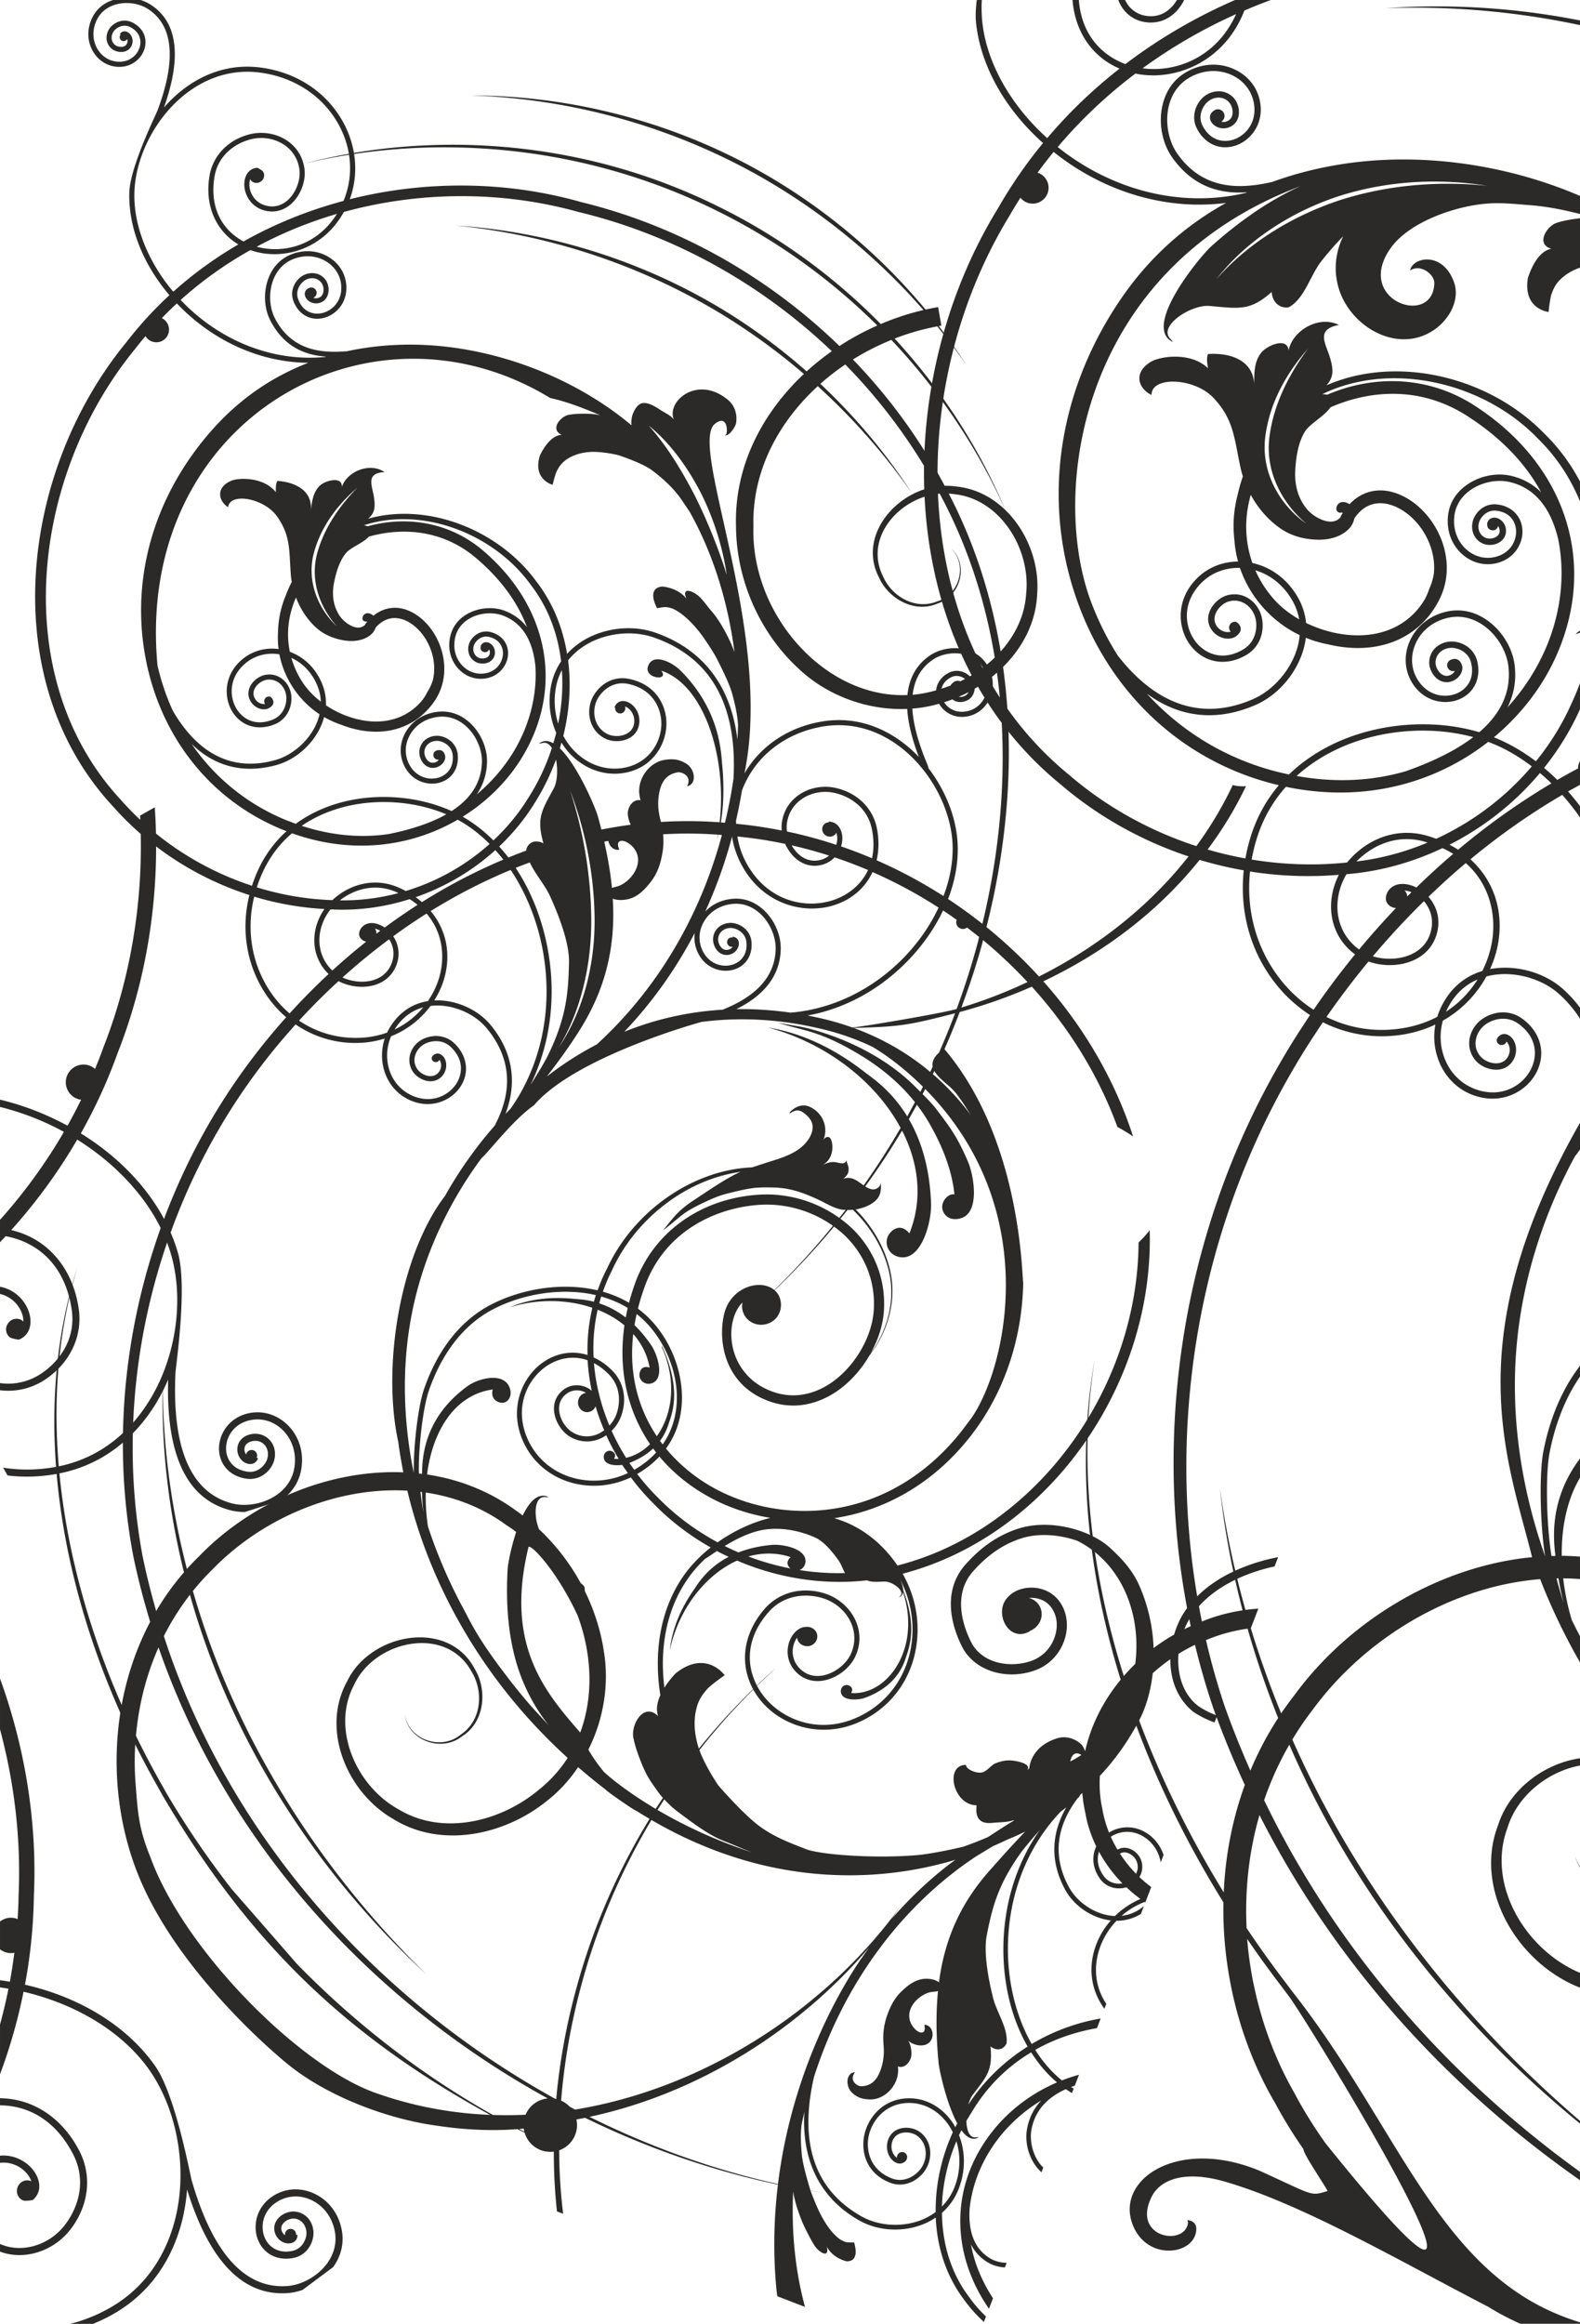 <svg xmlns="http://www.w3.org/2000/svg" width="769.17" height="1130.61" viewBox="0 0 20208.13 29704.26"  shape-rendering="geometricPrecision" image-rendering="optimizeQuality" fill-rule="nonzero" fill="#2b2a29" xmlns:v="https://vecta.io/nano"><path d="M15123.3 20644.73c-44.7 76.55-80.26 160.95-106.33 249.13-90.6 51.9-178.6 108.95-262.47 172.04-10.04-269.8-70.54-558.5-202.23-841.2-87.35-172.24-203.9-301.98-358.2-442.52-245.43-223.7-767.62-378.1-1184.6-237.88-248.55 83.95-457.94 227.04-659.07 451.98-334.32 374.35-143.04 861.38-45.3 1053.08 152.6 299.7 548.13 431.73 919.62 306.3 198.6-66.85 349.2-230.2 402.12-436.26 46.2-181.1 5.46-363.86-109.02-488.86-89.83-97.5-228.63-148.24-372-134.7-127.08 11.97-233.45 72.73-292.08 167.42-66.1 105.8-43.8 267 48.43 359.52 76.36 75.42 178.24 84.76 274.2 24.95l-1.7-1.98 5.27-1.96c117.68-50.94 174.18-183.48 125.8-295.35-27.56-63.62-82.65-106.5-147.2-122.93 101.37-9.13 202.22 26.17 263.03 92.75 86.92 94.14 115.13 228.8 79.34 368.73-41.97 163.37-160.55 292.47-317.82 345.83-264.15 88.82-621.5 34.23-762.07-242.38-85.6-168.43-254.15-593.1 26.37-907.23 185.56-207.53 377.2-339.58 603.54-415.5 227.8-76.75 502.13-51.96 728.27 27.36 572.58 287.9 821.66 944.43 740.64 1573-316.24 307.3-549.58 697.02-640.9 1117.27-14.3-39.8-36.34-76.62-49.58-88.7-87.53-80.77-202.05-108.8-302.67-78.7-240.6 71.87-345.82 234.55-363 386.8-7.43 6.07-15.2 12.86-23.7 18.7 51.17-75.8-116.78-110.38-186.97-118.78-78.74-9.5-146.54 5.68-218.38 34.13-62.62 24.7-110.74 105.16-178.56 117.8-66.66 13.05-200.6-37.9-201.8-97.2-275.16-.18-167.06 512.88 136.4 516.75-14.2 120.85 7.47 242.57 196.7 224.87 104.17-10.22 195.95-6.44 277.75-35.32l2.96 5.44c-105.8 63.5-220.15 136.9-329.56 209.8-104.7 44.95-210.88 87.58-322.17 125.34-217 51.7-458.15 96.34-595.94 107.45-449.66 38.06-1085.78 8.9-1360.5-61.17l-28.2-7.55c-211.66-82.66-411.73-153.78-608.96-295.33-210.25-150.9-535.72-527.77-535.72-527.77s-167.67-244.98-241.77-451.93c214.37-273.53 445.27-531.83 688.8-773.4 28.33 50.44 61.75 100.5 101.38 147.82 285.13 340.63 853.66 517.9 1388.5 197.1 354.28-212.15 575.78-578.6 607.96-1006.3 21.37-288.52-45.68-570.18-187-819.4 1871.3-489.8 3216.52-2417.6 3159.55-4391.34-43.2 57.62-94.47 111.83-142.44 157.2-9.65 1868.97-1304.38 3673.5-3083.18 4129.32-197.2-287.8-470.9-508-809.3-604.9 706.15-107.2 1308.33-491.05 1743.17-1047.98 429.22-549 659.87-1242.22 674.12-1957.43-18.56-120.33-29.35-1835.27-1007.04-2989.7 69.16-156 133.28-314.75 194.46-474.83 312.1-83.3 621.7-191.3 922.33-324.4 476.47 525.94 853.83 1134.2 1095.04 1793.3 69 37.1 137.02 77.63 200.17 121.35-236.8-731.36-634.47-1404.85-1147.72-1982.96 1087.72-514.72 2047.43-1355.17 2592.4-2494.85-53.82 5.5-110.87 2.07-169.8-13.78-513.53 1089.25-1427.33 1919.77-2478 2447.4-206.95-226.66-432.06-437.9-672.06-631.9 269.82-1061.88 368.15-2205.7 212.42-3325.07 248.85-246.44 418.3-564.3 435.58-922.7 33.8-394.74-124.8-811.03-406.92-1083.7-318.53-762.2-795.1-1517.5-1415.4-2190.97 177-68.95 359.9-121.17 545.2-155.96 133.07 162.92 257.75 328.1 373.1 494.5-108.47-167.5-226.8-333.95-353.86-498.27 11.12-2 22.07-4.66 33.25-6.5l-41.54-235.9c-53.72 8.82-107.25 19.33-160.64 31.13-574.8-691-1315.25-1331.13-2208.45-1817.4-1194.7-649.04-2469.96-919.55-3605.44-918.8 1135.5 35.17 2392.42 325.4 3578 969.13 882.15 480.43 1621.7 1101.76 2209.3 1773.4-186 42.77-368.97 103.32-546.34 178.8C10685.5 3553 9992.3 3035.3 9194.54 2643.3c-1539.4-766.28-3212.67-933.02-4667.9-688.4-21.14-124.3-62.04-247.38-123.16-365.4-205.34-396.3-592.05-660.5-1060.73-724.76-478-65.9-839.14 139.9-1057.85 323.75-66.6 56.5-129.27 118.72-187.77 185.86 231.25-651.9 173.52-1094.2-172.28-1315.8-38.75-24.83-81.8-44.44-127.2-58.54h-351.2c-119.25 38.2-210.06 113.78-263.53 219.95-70.43 138.84-70.45 293.38-1.48 423.23 62.28 116.47 170.08 192.7 296.56 208.5 192.65 24.26 332.27-98.16 371.17-231.15 40.12-138.8-23.22-270.57-161.88-335.72-83.4-39.2-180.76-22.9-254.14 42.73-44.12 39.75-70.58 97.82-70.7 155.83.42 52.86 22.45 101.9 62.48 136.54 43.1 37.93 112.3 54 168.46 38.77 46.47-12.4 79.95-43.9 95.16-88.73 23.28-70.45-11.24-136.9-58.64-160.36-36-18.27-74.07-8.53-97.07 24.3l10.44 7.33-9.3 14.84c-10.13 26.32 2.62 56 28.73 66.48 24.3 9.4 51.4-1.18 63.35-23.46 5.36 14.22 6.8 31.43.8 50.26-7.94 24.2-24.9 39.85-50.36 46.55-35.3 9.33-82-.95-108.68-24.64-60.84-53.2-48.1-144.2 8.53-195.5 42.22-37.53 112.08-65.34 183.04-32.07 131 61.7 151.78 174.13 127.48 258.58-30.2 103.6-137.1 205.32-300.77 184.74-104.88-13.35-195.27-76.6-247.15-174.2-59.15-111.2-58.4-243.54 1.74-363.33C1302.1 128.27 1407.9 77.6 1485.62 56.04c134.15-36.5 292.72-14.14 404.2 57.13 327.04 209.73 369 646.78 124.57 1299.36-21.5 56.62-349.05 717.63-360.13 1041.46-15.18 445.66 172.4 920.07 512.52 1319.2a4810 4810 0 0 0-550.54 601.42C249.66 6037.86-53.9 8700.32 1448.94 10312c468.17 528.2 1078.68 916.5 1740.3 1128.7-100.85 409.06-47.65 827.26 159.47 1185.45 84.54 146.44 190.44 272.45 311.5 376.8-132.9 148.56-262.02 302.83-383.56 460.55-673.48 868.6-1154.5 1865-1430.48 2905.56l-6.56 25.77c-302.4 1155.18-352.53 2363.9-131.65 3512.24a9447.1 9447.1 0 0 0 213.01 823.84c-176.4 333.6-297.07 693.34-364.77 1062.1-824.22-1876.62-1085.92-3895.16-563.3-5601.13-560.18 1722-304.47 3790.93 546.18 5701.77-110.4 704.9-29 1455.62 246 2113.66 536.87 1284.88 1878.6 2363.7 1878.6 2363.7 510.1 424.5 1299.34 717.24 1924.04 800.08 375.52 57.36 718.3 67.3 1030.92 44.5l91.08 45.12c48.54 162.7 206.67 264.1 373.56 241.7-.54 254.63 12.55 509.8 40 763.95l78.9 30.38c-32.68-269.3-49.36-540.16-50.44-810.68a325.2 325.2 0 0 0 29.25-12.05l63.22 26.9c-20.6-8.86-41.2-18.42-61.73-27.47 145.68-68.14 223.14-225.83 189.76-381.85l110.97-20.94c795.83 388.23 1627.2 676.56 2466.57 853.65-48.5 398.32-63.28 827.8-24.47 1281.84 4 48.88 9.54 97.17 16.28 145.23l354.3 136.4c-124.52-457.06-175.92-960.1-150.98-1478.9 7.74 67.17 18.27 96.4 18.27 96.4 10.72 47.8 25.13 98.73 38.77 137.77 39.62 112.94 53.98 156.46 115.33 278.8 30.82 61.56 62.44 121.9 97.55 177.94 57.9 91.42 198.46 176.24 160.2 17.7 60.2 115 176.77 167.8 250.17 186.8 185.97 8.13 97.97-241.34 97.97-241.34s-78 4.16-109.27-5.9c-36-11.7-67.07-27.27-104.65-59.82-76.6-66.45-147.04-166.92-203.07-271.58-68.17-127-137.08-316.42-138.9-322.88l149.07 25.44-149.94-27.53c-2.86-9.12-97.07-309.14-110.56-454.12-13.05-134.55-18.54-270.68-3.46-389.88l35-161.74c-43.15 777.73 334.94 1181.4 705.34 1389.33 236.98 133.13 547.3 151.95 809 48.9 51.73-19.93 109.28-49.33 166.4-88.04 16.83 384.76 135.52 758.6 376 1068.3 69.7 96.67 150.93 185.35 240.04 266l26.74-69.46c-77.5-73.34-148.08-153.25-209.27-239.52-240.66-313.15-350.65-695.27-353.9-1085.37 87.82-76.92 169.28-182.27 222.04-327.63 80.56-221.53 76.68-460.08-4.1-664.85l30.65-63.08c66.34 90.76 140.02 135.97 218.55 92.05l1.3-2.78c-15.55-.45-27.93.54-42.06 1.47-75.76 4.3-110.73-92.65-113.92-209.33 22.87-40.3 46.5-79.57 71.6-117.98 195.75-328.7 456.44-578.98 756.54-759.14 89.2 139.34 202.83 278.66 331.22 383.76-310.33 133-580.22 333.52-784.5 575.24-574.42 679.57-602.25 1572.53-86.2 2318.57l51.58-133.97c-152-233.5-241.97-465.74-282.25-689.75 48.9 96.58 120.43 173.62 216.08 231.38 63.87 38.3 139.98 59.6 217.95 64.13l22.7-58.93c-75.7-1.53-150.67-20.6-210.84-56.77-197.15-118.32-284.33-334.7-261.82-644.23 40.74-370.3 205.6-700 419.35-952.95 135.75-160.54 304.02-305.5 496.44-421.74-92.98 98.64-153.8 216.87-180.76 356.02-38.52 196.38 32.54 427.74 183.18 562.3l23.06-59.9c-19.83-19.5-36.84-39.5-50.67-58.38-87.94-120.85-127.12-290.62-99.17-433.7 45.03-229.78 192.08-400.47 438.52-510.7 25.34 17.5 51.42 34.18 78 50.35l21.87-56.8-33.8-20.9c15.64-5.9 32.03-11.34 48.36-16.86l53.76-139.65c-74.42 20.4-147.3 44.52-218.2 72.28-136.53-109.38-248.63-243.1-341.8-390.82 243.07-137.04 510.62-228.5 789.55-277.74l47.2-122.62c-311.86 53.05-612.02 164.77-881.7 325.74-202.85-354.8-314.02-807.08-303.6-1276.58 14.45-655.78 258.1-1259.17 674.98-1694.28l70.77-53.37c-241.5 419.43-158.2 787.7-14.55 1051.3 102.53 188.3 300 334.56 515.55 381.68 23.02 4.97 46.22 8.77 68.73 11.9-70.38 79.82-127.54 169.13-168.07 262.13-132.73 304.08-95.72 618.17 85.77 867.1l24.53-63.7c-173.96-257.76-156.98-552.1-57.7-779.26 43.63-100.2 107.1-197.04 188.12-282.1 111.85.3 217.37-29.05 311.86-87.45l38.72-100.58c-82.48 69.85-177.5 112.8-285.43 124.55 84.23-73.74 183.65-134.6 294.78-177.27l8.73 5.74 75.7-196.62c-53.1-39.37-104.07-81.82-152.2-127.65l8.28-12.2c33.52-64.82 38.18-137.3 13.62-205.33-42-114.12-187.06-200.6-300.88-132.13a1515 1515 0 0 1-86.09-165.14c117.9-75.93 286.73-97.6 448.6 18.25 101.7 73.23 167.54 182.72 189.93 309.3l36.4-94.53c-35.65-106.55-101.47-198.25-192.56-263.8-174-124.2-366.72-107.58-505.23-23.17-38.65-97.28-68.1-198.5-85.35-302.58-31.56-140.77-39.6-281.6-31.88-421.2 173.8-185.63 342.12-409.36 485.47-678 93.63-164.83 163.22-385.46 190.96-634.55 71.1-64.03 146.57-123.53 225.28-178.48-2.23 254.92 85.76 506.1 295.76 673.23 86.9 57.74 177.35 101.87 269.6 134.87l33.8-87.8c-83.9-30.08-165.45-70.3-242.76-122.85-199.8-154.2-272.84-411.94-252.1-666.35 117.44-72.7 241.5-134.64 370.1-183.4 180.85-74.3 367.17-121.16 554.82-144.47l96.34-250.24c-250.35 16.63-499.64 71.32-738.46 171.37-70.6 26.34-139.56 57.76-207.5 91.13 18.16-44.34 39.07-87.13 62.8-127.2 215.56-354.76 622.1-560.46 1029.84-661.22 20.08-4.9 40.54-8.47 60.76-12.9l45.92-119.25c-44.34 8.75-88.67 17.76-132.52 28.54-423.37 106.94-853.87 320.5-1091.78 712.25zM8669.57 23158.9c178.42 132.37 384.2 293.84 593.02 374.66 114.33 44.53 233.8 98.4 354.43 144.13-497.84-163.8-901.76-362.93-1207.94-542.76l86.86-135.32c54.56 59.3 118.73 118.44 173.63 159.3zm-2771.4-2649.8c-171.06-324.15-312.86-657.82-424.3-996-22.75-147.55-31.45-293.24-28.47-434.86 367.52 54.4 720.03 188.9 1030.9 416.24 43.5 27.53 84.75 56.76 125.52 87.45-67.25 203.76-105.28 410.46-108.82 470.7-25.94 433.48 3.35 905.95 151.65 1324.78 86.75 245.38 210 468.17 373.3 676.58l-194.36-211.03c-123.27-138.37-240.04-281.6-350.66-428.1-388.8-504.6-464.7-707.13-574.77-905.76zm-483.12-1185.77l-1.76-5.4c-13.67-78.66-26-165.66-36.02-248.62l19.82 2.08c2.78 84.57 7.68 168.43 17.95 251.96zm1343.7 454.7c14.52-60.24 353.06 280.07 629.12 871.56 183.05 490.23 206.65 1029.7 33.14 1496.55-443.5-511.8-968.15-1110.7-662.25-2368.12zm766.2 2586.46c192.48-382.35 269-827.8 198.65-1255.56-40.2-267.4-123.92-528.4-244.26-772.7-.16-16.4-.23-32.75-3.23-49-13.36-22.12-29.85-38.84-48.52-50.86-139.58-255.14-319.95-489.55-534.33-689.98-67.2-169.75-62.93-417.05 74.8-410.25 15.03.43 29.26 1.6 46.47 1.44l-1.65-2.6c-132.57-61.2-242.8 61.5-327.3 236.75-26.62-20.2-53.58-40.72-81.04-59.8-345.74-254.1-736.4-403.92-1142.57-464.53 72-570.04 364-1021.83 839.62-1086.56-34.15 143.6 88.8 172 124.34 170.3 82.25-4.78 133.13-99.52 88.38-202.4-84.66-196.83-405.1-103.8-529.84-14-569.57 409.93-584 931.4-586.57 1125.04l-39.97-4.93-1.3-36.05c-1.62-338.9 56.82-812.94 125.82-1014.86 118.03-346.5 358.5-810.5 834.42-1053.86 357.3-183.16 854.38-280.04 1304.43-175.3-9.2 28-17.55 56.36-25.35 84.43-116.85-29.95-207.12-32.15-250.77-36.43-288.3-28.45-565.74-2.84-829.75 108.45 358.42-112.12 740.52-103.68 1061.02 5.23-47.65 197.95-67.47 400.77-61.9 603.9-192-60.03-396.7-29.13-575.3 97.8-275.08 196.25-443.15 616.72-231.9 1041.23 139.6 280.6 404.83 470.1 726.04 519.52 218.56 33.7 436.8-1 635.1-94.54 84.34 113.8 177.04 221.92 277.5 322.02 216.6 226.2 468.82 418.34 743.58 574.12-144.62 114.44-270.13 246.76-366.8 391.22-297.4 446.72-356.96 989.63-277.13 1496.8-40.25 89.8-58.05 183.6-27.7 268-187.34-183.76-348.65 109.84-317.88 273.18 2.63 13.68 6.2 27.27 9.32 40.94 2.7 11.44 4.9 22.92 7.92 34.34 19.54 74.1 45.8 147.1 74.2 219.97 75.24 192.77 118.94 249.97 224.95 399.44 16.62 24.17 38.6 49.87 62.05 76.48l-92.5 140.66c-425.24-252.37-653.34-462.52-663.65-474.9-42.08-50.82-79.2-99.96-112.43-147.94-7.45-10.7-14.1-21.2-21.12-31.75-22.98-34.7-44.65-68.98-63.84-102.45zm-1835.02-9888.7c78.53-309.74 7.83-604.3-181.67-830.3 326.93-202.4 668.88-379.37 1023.38-525.44 209.6 313.54 360.06 696.1 423.84 1105.36 110.06 707.03-42.62 1399.34-421.5 1941.64l-68.76 70.8c187.08-494.13 24-875-186.95-1132.23-168.48-206.3-458.24-331.47-724.2-317.35 62.6-99.07 108.93-204.96 135.87-312.5zm-587.86 509.06c-63.82 64.56-114.34 137.05-150.8 214.14-152.12 55.02-327.3 79.73-524.1 62.17-219.94-20.15-424.48-95.1-602.54-215.3 160-174.52 328.87-343 505.08-504.8 139.4 72.95 317.8 94.3 465.77 48.58 142.42-43.77 243.7-145.4 285.43-286 37.54-127.16 8.55-245.54-51.57-335.68 138.77-101.46 280.93-198.64 426.52-290.38 204.5 238.65 233.14 536.23 171.05 782.46-28.93 114.86-80.93 230.42-154.13 336.7-142.77 22.4-268.95 86.1-370.74 188.1zm310.42-108.2c-95.3 114.18-218.07 213.17-365.57 282.85 83.57-136.92 209.14-240.68 365.57-282.85zm-172.94-1383.5c36.5 23.2 70.38 47.76 101.34 73.2-143.68 91.97-284.3 188.93-421.5 290.2-13.38-9.15-26.52-18-40.07-24.48-213.08-106.27-319.54 68.87-276.67 146.17a117.3 117.3 0 0 0 81.06 58.15c-148.9 118.36-293.42 241.88-433.03 369.3-224.46-213.18-209.62-549.72-22.67-782.13 344.13 19.7 686.8-27.6 1011.53-130.4zm-892.75 15.27c177.4-137.22 441.4-225.9 716.58-107.7 11.5 4.85 21.56 10.26 32.38 15.32-243.13 64.67-495.12 96.87-748.96 92.4zm-56.5-1230.52c-154.9 48.34-335.64 126.67-507.75 252.47l-126-48.3c-495.74-203.37-908.28-540.5-1205.47-971.96 366.2 355.44 773.14 356.5 1090.66 267 280.57-79.02 529.27-328.22 603.47-611.64 69.43 39.8 141.44 72.6 217.3 98.02 143.54 56.32 295.2 88.72 442.7 89.4 313.65 1.32 581.5-138.88 754.23-394.26 251.04-371.95 87.94-871.53-215.6-1086.9-194.17-137.8-401.43-135.13-567.9-1.48l-8.62-7.27c-120.67-88.84-182.9 90.33-78.5 81.16l6.3 5.6c-9.56 10.92-18.46 22.28-27.28 33.97l2.26 1.77c-92.52 95.8-258.3-14.87-325.36-112.8-77.95-116.1-101.87-257.5-75.15-408.56 24.1-134.6 70.96-294.98 156.62-396.05 61.22-71.6 216.55-125.94 292.64-209.1 421-118.43 937.2-92.76 1369.7 273.83 330.7 280.46 538.24 582 651.9 884.38-72.88-95.07-167.85-165.27-284.83-209.9-142.03-54.1-317.96-42.54-459.56 30.33-120.3 61.44-200.78 158.6-233.2 280.28-40 150.35-8.58 301.44 85.54 414.3 84.53 101.17 206.02 153.46 332.8 143.22 193.47-15.7 305.45-163.8 316.08-302.37 10.48-144.1-78.58-259.86-227.4-295.16-89.73-21.4-181.7 14.5-240.05 93.7-68.48 93.27-52.3 228.87 51.74 288.2 50.22 28.28 121.46 29.85 173.4 3.4 42.77-22.04 69.05-59.83 74.5-106.8 8.47-73.67-39.07-131.4-89.68-144.74-39.74-10.47-74.77 6.76-90.45 43.42 0 0-21.7 68.9 47.42 81.04 25.96 4 50.35-11.42 57.6-36.4 8.1 13.12 12.6 29.84 10.6 49.2-3.1 25.2-16.3 44.26-39.66 55.98-32.63 16.73-80.56 15.86-111.7-1.77-70.1-39.84-76.82-131.17-31.38-192.77 33.4-45.36 96.17-87.25 172.7-69.4 140.97 33.5 184.12 139.4 177.15 227.06-8.1 107.52-92.06 229.28-256.02 242.26-105.5 8.76-206.85-35.05-277.9-119.6-80.46-96.82-106.85-226.46-72.64-356.2 35.03-130.87 128.14-202.25 200.16-239.2 123.73-63.37 283.4-73.97 407.25-26.96 241.3 91.73 379.82 307.77 414.84 645.08 25.78 404.96-93.25 789.4-281.44 1099.4-120 197-278.22 382.58-469.26 541.95 84.5-122.34 128.45-260.56 131.92-414.5 4-178.04-78.4-368.43-213.9-496.36-114.95-108.06-253.23-158.93-400-147.17-181.66 15.25-335.77 108.63-423.34 256.6-78.23 132.86-88.17 286.63-27.3 422.35 92.74 206.3 299.1 271.16 455.05 229.03 161.74-43.96 253.47-187.18 234.58-364.04-11.8-105.93-86.7-192.34-195.64-225.35-127.17-37.46-269.5 31.3-292.7 167.5-11.54 64.77 14.5 142.63 62.97 188.8 39.56 37.42 90.46 51.5 142.92 39.82 82.38-19.2 134.52-93.57 121.23-151.7-20.4-91.78-93-69.88-100.28-68.56-32.95 5.56-54.94 36.85-49.05 69.5 5.7 33 36.9 54.8 69.7 49.55l.45-.48c-11.6 17.04-30.5 31.96-56.86 37.75-84.2 20.5-139.48-82-127.3-153.7 17.8-97.3 120.2-143.28 210.5-115.95 65.1 19.8 139.12 74.8 149.4 170.28 18.93 173.65-84.1 265.62-187.3 293.57-125.03 34.38-297.2-11.83-378.52-192.74-52.03-116.17-43.36-248.24 24.38-362.47 76.32-129.95 212.35-211.58 372.15-224.83 161.95-13.07 280.06 63.32 350.5 129.88 120.84 113.68 196.67 289.33 193.34 447.38-5.62 255.45-135.62 465.66-387.95 628.4-444.77-201.38-1008.13-238.3-1485.77-89.42zM5708 10408.7c-187.38 106.34-432.4 190.54-734.38 252.18-342.5 50.42-718.62 24.8-1115.03-104.8 154.04-105.67 313.46-173.08 451.04-215.97 448.65-140.23 974.7-110.56 1398.38 68.58zm1329.37-5321c225.78 49.22 431.6 133.3 641.06 220.4-60.32-13.53-110.58-19.86-203.22-19.9-67.83-.15-135.03 2.16-200.04 14.22-106.7 19.5-245.83 186.28-90.8 256.12-127.58 4.1-228.37 156.92-279.46 265.14C6810.03 6132 7068 6196.6 7068 6196.6s32.2-135.9 56.14-180.68c26.95-51.15 55.06-91.4 100.6-126.76 93.24-72.95 213.72-106.3 330.45-112.52 143.94-7.85 345.7 39.2 345.7 39.2s311.37 98.63 444.87 200.56c139.36 105.8 275.96 229.1 377.16 380.68l98.47 145.78c292.78 522.42 488.1 1137.67 572.82 1794.35-21.82-71.03-144.7-353.56-289.87-520.67-50.13-57.32-93.16-119.6-143.14-173.32-81.75-88.58-254.5-154.2-180.92 9.6-88.95-112.9-229-148.52-313.6-155.54-208.1 24.38-62.3 277.5-62.3 277.5s85.37-19.05 122.42-13.5c41.88 5.66 79.84 16.48 127.3 44.7 97.82 57.9 195.34 153.7 277.8 255.72 102.03 126.05 217.85 322.82 217.85 322.82s166.77 313.74 210.74 469.28c40.04 142.15 72.6 287.1 79.1 417.96-1.72 60.2-4.16 120.25-8.12 180.34-102.24-843.56-599.93-1209.48-1050.6-1365.74-288.87-100.22-636.46-64.76-907.32 93.15-70.68 41.1-149.5 99.84-220.57 178.13-55.75-336.25-183.7-657.5-399.77-934.02C6375 6773.5 5472.6 6415.5 4708.9 6630.3c75.28-66.03 97.28-129.87 73.3-279.3-24.23-150.72-106.88-303.98 136.93-316.5-193.26-130.4-481.83-6.07-547.13 189.92 10.24-140.66-207.97-85-280.07-17.52-84.16 78.07-101.72 196.2-116.6 313.65 23.12-260.3-216.58-359.58-428.4-373.65-22.72 47.15-19.56 98.06-18.64 144.44C3372.23 6094.86 3058 6106 2965 6142.68c-210.24 84.13-172.74 260.33-48.03 340.58 25.5-193.96 458.42-114.9 623.04 113.55 180.02 249.5 156.36 444.3 179.57 750.07 1.9 30.3 6.8 61.16 11.84 91.22-28.57 55.68-53.48 112.56-75.32 170.67-64.15 153.52-97.14 306.2-100.13 473.17l-.5 3.6c-4.4 71.25-1.4 141.5 7.68 210.93-174.75-23.1-345.05 26.56-475.65 141.25-224.92 196.17-227.6 481.4-114.22 662.1 117.5 186.54 332.23 247.13 547.7 155.05 127.92-54.98 206.9-181.63 206.4-330.6-.5-172.72-140.07-322.88-318.13-300.43-85.03 10.38-171.27 72.1-209.97 149.7-31.28 62.38-29.25 129.52 4.9 188.9 53.1 92.34 162.95 125.06 229.34 92.18 117.48-59 38.62-143.05 24.16-148.5-29.56-10.54-63.06 5.65-74.44 36.13-7.52 20.08-3.9 40.88 7.26 56.58-39.9 5.3-97.54-12.78-129.8-68.95-29.5-51.1-18.08-97.4-3.15-127.2 29.06-58.43 96.36-106.57 159.78-114.5 139.68-17.06 244.5 102.64 245.3 236.47-.1 95.73-43.53 217.15-167.24 270.6-223.72 95.67-387.9-4.6-466.85-129.82-95.95-152.46-105-398.6 101.76-578.87 120.88-106.38 280.6-149.44 443.2-122.8 60.12 312.06 250.26 593.34 513.32 766.24-13.64 57.97-33.33 109.9-54.52 152.7-100.66 203.8-300.3 373.1-507.97 431.82-651.3 183.5-1063.93-198.05-1314.95-631.45-82.73-181.2-148.55-374.13-194.86-576.32C1719.7 5375.1 4722.3 3676.5 7037.37 5087.7zM4398.14 2709.16c979.93-269.03 2033.77-269.44 3002.35.8 1229.6 295.15 2346.8 928.55 3238.26 1779.26-112.72 79.45-220.33 165.7-321.67 258.05-349.76-308.15-737.94-594.2-1164.68-844.9-1094.3-640.73-2265.5-951.95-3322.96-1019.28 1055.06 103.1 2208 433.18 3294 1068.76 421.8 247.94 807.9 527.75 1158.52 828.05-540.42 507.13-892.9 1191.16-868.5 1951.33 5.52 682.6 300.9 1349.47 788.46 1804.52 373.03 357.96 895.3 547.24 1401.16 525.8 11.18 178.48 60.72 383.33 149.45 614.7a1692.4 1692.4 0 0 0-178.57-163.72c-224.6-176.75-592.4-370.73-1067.8-288.66-428.12 73.24-780.95 312.62-984.98 662.54C9897 8084.7 8797.6 5689.13 9144.73 5416.86c163.65-128.37 164.05 112.9 140.82 137.3l-13.8 10.73c63.65 8.13 136.25-118.03 142.46-155.2 19.2-117.13-20.32-228.07-100.9-295.63-395-331.7-796.77 21.9-693.65 250.2-36.8-52.6-116.78-87.3-168.48-121.2-60.3-39.62-154.2-102.16-232.53-90.15-61.86 9.47-99.6 78.4-123.2 134.42-18.83 45.07-22.48 96.2-18.7 148.83-764.44-640.27-1833.43-1035.15-2848.8-1031-234.9.96-503.38 22.72-786.42 83.82-342.77 30.32-714.07-13.4-924.66-419.03-72.56-140.17-82.02-331.28-24.05-486.65 33.68-90.9 106.16-211.4 257.1-271.17 149.45-59.17 307.32-45.46 433.47 37.03 110.68 72.7 177.5 187.6 181.73 314.75 6.98 198.22-127.25 315.18-254.9 340.14-104.6 20.3-237.75-16.7-297.2-181.1-32.8-90.2 8.82-171.93 59.1-218.66 68.8-64.4 180.64-68.28 239.46 11.4 26.25 36.3 34.1 93.64 18.13 136.6-11.28 30.94-33.08 50-64.36 57.62-21.68 5.38-41.05 2.44-57.43-4.18 31.5-13.4 48.9-48.6 38.95-82.07-10.3-36.33-48.72-57.07-84.82-46.45l-20.6 9.96-.3-.33c-38.48 21.42-52.85 62.16-36.66 104 21.9 55.82 93.47 101.97 175.92 82.45 51.97-12.33 91.37-47.08 110.23-98.5 23.74-62.9 12.17-144.02-26.35-197.5-81.24-111.37-239.62-111.1-336.9-20.7-82.98 77.86-112.22 188.5-75.43 288.54 60.7 167.14 206.3 254.75 370.73 222.4 158.76-30.7 315.23-179.97 307.2-405.92-5.04-148.92-81.95-282.3-211.06-366.6-143.96-94.55-323.44-110.27-492.82-43.58-137.13 54-239 160.98-293.85 309.08-65.6 174.5-55.06 381.24 27.13 539.4 171.8 330.83 436.9 439.45 711.78 458.92l-12.1 4.08c-596.17 57.66-1206.14-148.72-1691.36-576.8-55.24-48.73-107.43-99.2-157.17-151.95 274.67-246.96 574.4-459.72 892.66-637.6l17 6.35c384.18 127.9 906.8-2.98 1178-493.8zM3282.9 3153.5c326.33-175.64 671.1-315.7 1026.04-419.68-259.45 415.1-696 510.6-1026.04 419.68zm7209.32 1753c100.2-88.95 206.84-171.84 318.82-247.63 458.1 467.12 849.8 993.22 1159.3 1560.68-535.06 80.56-1000.65 647-725.17 1168.02 125.82 275.18 461.85 453.56 746.07 326.55 298.4-92 401.06-502.6 171.96-704.56 220.1 212 104.54 600.45-181.86 679.2-274.67 110.66-576.66-63.67-688.5-323.65-247.13-500.7 223.2-1013.5 725.8-1055.07l21.26 39.72c345.93 652.9 566.07 1347.6 682.85 2055.47-31.92 31.05-65.8 60.55-100.77 89.26-61.58-97.54-155.76-165.02-276.73-193.94-155.03-36.86-328.67-6.27-454.18 79.9-168.42 115.9-263.26 284.64-285.03 504.05-1065.56 44.65-2006.75-1041.86-1969.46-2155.44-19.9-695.34 312.7-1325.86 822.66-1792.65 472.8 429.33 875.48 895.35 1204.54 1368.9-312.14-483.18-704.18-960.45-1171.56-1398.8zm1480.63 3917.28c-100.48 29.32-201.02 48.72-300.15 57.2 22-194.87 106.73-344.58 255.47-446.8 108.94-74.97 266.2-102.5 401.73-70.26 75.2 17.75 175.95 62.16 241.84 169.52a1860.2 1860.2 0 0 1-168.37 112.14l-12.06-12.38c-75.1-62.98-173.18-75.77-255.18-34.24-97.22 49.87-154.1 132.14-163.27 224.84zm415.43 23c-5.6 10.83-12.72 21.14-23.15 31.27-24.95 23.16-67.87 34.76-102.82 28.73 42.44-18.6 84.72-37.96 125.97-60zm-223-189.97c67.23-33.8 133.9-11.4 177.36 21.64-20.27 10.7-40.93 20.94-61.3 30.66-32.9-14-70.04-6.82-94.4 19.3-12.1 8.8-22.07 21-30.47 35-37.83 14.3-75.67 27.87-114.27 39.5 12.9-54.4 49.2-108.1 123.1-146.13zm17.03 282.64c61.98 54.7 169.9 39.63 227.43-14.05 34.47-32.85 53.35-75.9 56.34-122.28 56.45-33 110.96-68.6 163.23-107.23 24.63 182.97-85.6 368.33-275.57 398.22-131.94 21.3-228.66-39.6-278.5-117.74 35.9-11.42 71.75-23.18 107.07-36.92zM7019.84 12215.3c-65.72-419.65-214.36-804.64-424.52-1122.3 60-23.8 119.97-46.63 180.86-68.9 67.24 146.06 192.2 287.3 254.7 422.42 99.88 216.62 252.63 593.1 246.6 853.18-8.22 383.56-31.6 706.6-270.47 1193.3-44.73 90.53-132.76 233.28-222.74 376.55 240.96-493.1 326.73-1068.74 235.57-1654.26zm246.24-3774.34c74.66-93.67 162.52-160.44 239.96-205.47 251.26-145.9 586.26-180.63 853.37-87.96 732 254.25 1074.46 862.47 1021.56 1808.4l-1 5.87c-27.2 188.78-63.85 373.6-107.86 555.13l-52.57-4.83c39.86-237.65 41.57-486.9 16.43-745.6-13.77-140.56-23.77-690.62-534.88-1197.66-103.33-102.46-348.76-229.3-412.04-54.82-59.1 161.83 281.04 197.86 167.5 58.24 545.04 179.54 843.25 1093.82 747.9 1938.57-253.02-18.52-503.5-19.46-751.3-4.42l-4.3-19.43c-35.8-133.36-41.27-256.42-9.76-387.17 31.7-129.45 103.43-206.5 229.45-227.82 46.63-7.9 188.66 43.1 119.32 178.93 128.12-29.02 103.4-216.93-8.74-288.5-86.7-55.36-169.75-66.78-278.1-49.64-211.62 33.25-385.03 279.45-307.38 516.34-92.83-17.8-157.36 73.14-163.92 158.23-2.75 39.37 12.14 103.84 37.42 154.7-125.85 16.13-251.13 37.63-375.3 61.46l-44.9-168.7c-31.32-110.86-258.1-649.48-486.63-869.33 7.27-24.45 13.72-49.04 20.45-74 31.07 49.35 65.2 96.42 105.2 139.1 179.73 191.03 421.02 283.4 662.7 254.02 379.47-46.27 563.87-349.07 574.43-610.9 9.62-227.42-110.5-520.08-479.5-596.08-174.17-35.8-345.13 42.46-445.93 204.17-59.48 95.1-77.15 216.67-48.13 325.12 27.32 100.5 91.56 181.92 182.03 229.7 96.24 50.93 228.9 48.68 322.75-4.86 75.6-43.73 119.22-116.37 123.4-205.18 5.63-140.85-91.64-246.2-184.52-263.4-62.54-11.57-113.92 19.3-134.02 80.28l9.25 2.73c-6.76 56.52 56.48 95.34 102.87 60.06 24.12-17.85 32.1-48.54 23.44-75.5 54.78 18.73 121.7 91.18 117.7 193.08-3.42 84.14-51.32 128.64-90.85 151.13-74.27 42.83-183.4 44.77-259.63 4-74-39.05-127.45-106.18-149.68-188.88-24.5-91.83-9.62-193.97 40.56-274.45 67.43-107.55 202.37-210 377.57-174.27 329.03 67.6 435.88 327.72 428 529.98-9.55 234.92-175.93 506.95-517.72 548.85-220.75 26.44-442.07-58.54-607.25-234.2-51.1-54.27-93.6-114.92-128.76-179.83 78.36-317.3 101.96-646.74 61.4-965.22zm-126.8 809.62a960.8 960.8 0 0 1-29.05-463.81c15.36-84.16 42.62-156.6 76.03-220.72 15.9 226.83-.85 457.64-46.98 684.53zm796.57 1499.44c54.33-16.26 132.95 44.35 167.3 86.7 156 191.32-35.13 434.93-196.93 490.45-21.18 7.25-52.62 12.4-79.37 23.03-19.16-198.7-54.52-397.4-98.33-591.76 17.37-3.46 34.76-6.54 51.84-9.68 12.33 66.05 65.2 123.07 139.98 113.4-13.94-41.5-33.94-97.05 15.5-112.14zM7111.14 9708.6c25.7 128.86 17.87 283.97-29 369.67-155.36 285.53-222.8 378.1-131.43 701.72-93.46-50.08-191.7-22.9-220.38 80.17l2.25 11.75c-77.4 28.05-154.23 58.06-230.38 89.22-37.48-48.92-77.28-95.8-117.78-140.74 173.06-164.6 326.15-349.28 451.13-552.07 110.98-173.82 203.15-363.1 275.58-559.7zm451.32 2061.06c-2.87-611.07-112.3-1179.07-272.57-1669.72 185.14 481.83 312.18 1052.3 315.06 1669.87.24 617.04-168.77 1193.7-460.63 1622.1 269.34-443.2 417.68-1011.7 418.14-1622.24zm-148.9 1398.7c246.5-392.06 383.47-791.85 420.52-1237.13 12.1-145.06 12.2-293.94 3.13-444 54.3 21.26 136.12 24.53 217.3.37 118.1-34.9 206.75-132.03 278.72-228.8 79.1-105.64 117.7-225.94 140.23-362.08 13.46-80.86 14.6-156.5 7.52-232.75 231.5-12.9 465.46-12.17 700.73 5.15l-12.04 66.68c6.08-21.9 11.1-44.43 16.45-66.5 15.8 1.02 31.43 3.05 47 4.42-283.48 1054.5-838.02 1980.78-1600.55 2676.48-226 117.8-437.53 253.9-638.87 410.34 149.7-192.63 293.05-391.18 419.87-592.2zm1472.36-1243.4c-10.94 81.97.45 165.23 35.4 242.6 92.4 206.26 298.95 271.15 454.96 228.83 161.83-43.87 253.48-186.6 234.67-363.96-11.47-105.96-86.66-192.34-195.73-224.97-65.32-19.93-138.72-11.22-195.97 24.27-52 31.68-86.22 82.56-96.55 143-11.66 64.72 14.57 142.5 63.03 188.7 39.85 37.73 90.06 51.4 142.86 39.48 82.2-18.9 126.26-91.9 121.44-151.5-4.05-44.8-34.95-75.04-79.26-77.53l-.44 9.2-21.07-.34c-32.73 5.5-54.53 36.76-48.9 69.95 5.92 32.88 37.04 55 69.8 48.85l.32.27c-11.33 16.73-30.2 31.57-56.7 37.75-31.3 7.37-59.04-.32-83.2-23.2-33.15-31.64-51.6-86.4-43.93-130.5 16.98-97.9 119.66-143.67 210.06-116.33 65.12 19.87 139.08 75 149.7 169.92 18.66 174.2-84.45 266.06-187.5 294.07-125 34.12-296.86-11.6-378.08-192.52-52.24-116.34-43.7-248.5 23.97-362.66 76.18-129.85 212.12-211.66 372.52-224.68 161.6-13.4 279.67 63.06 350.2 129.55 120.65 114.02 196.46 289.7 193.22 447.44-7.48 340.56-235.26 600.15-679.27 775.86-434.76 25.47-856.7 120.23-1257.5 282.35 354.95-372.45 658.14-797.65 901.96-1263.92zm1099.64 206.84c3.88-177.83-77.76-368.18-213.5-495.7-114.74-108.6-253.4-159.4-400.38-147.3-139.3 11.32-262.47 69.3-351.88 162.6 139.2-304.43 254.53-624.4 342.9-956.64 20.86 131.7 65.52 260.12 132.9 380.25 283.04 505.36 823.64 625 1210.5 482.07 212.47-78.34 367.74-224.17 453.26-410.13 293.84 128.75 576.84 281.24 845.14 454.57-120.47 256.62-297.24 502.56-519.97 712.73-392.4 370.18-876.65 588.93-1372.84 629.72-233.93-33.43-465.74-48.43-694.1-44.52 370.5-183.77 561.02-440.57 568-767.65zm614.8-1621.7l-31 7.47c-69 28.72-70.03 122.18-7.65 161.9 44.65 27.86 102.97 16.25 129.7-26.26l4.46-9.37c18.6 49.24 15.2 105.55-.1 155.13-206.45-68.16-416.44-125.5-630.25-170.22-3.65-28.22-5.46-56.42-3.13-83.13 11.17-129.96 74.56-244.32 178.7-321.93 117.52-87.38 276.44-121.27 424.35-90.2 198.42 41.37 430.13 184.9 485.95 464.7 27.84 140.76 25.26 264.24 1.62 372.4a6110.4 6110.4 0 0 0-396.08-151.65c15.15-48.4 20.5-98.23 13.67-143.97-15.1-104.73-80.5-171.08-170.24-173.18v8.3zm3.93 426.52c-25.62 20.63-55.7 37.93-90.68 49.34-167.4 54.15-308.2-38.87-388.54-180.62 161.93 36.8 321.67 80.72 479.22 131.28zm-561.78-149.9c86.28 193.84 272.9 332 491.27 261.33 57.82-18.8 104-50.67 140.86-89.06 144.5 48.78 287.73 102.66 427.8 162.42-88.84 188.7-250.86 312.45-418.87 374.7-350.35 129.42-853.65 42.8-1131.18-452.84-62.26-110.8-101.02-229.1-121.53-350.64a5510.3 5510.3 0 0 1 611.64 94.07zm1169.18 209.68c30-126.17 32.55-265.13 3.3-410.9-51.73-259.66-257.34-457.65-536.13-515.75-166.3-34.86-344.4 3.3-476.54 101.76-119.48 89.05-192.18 219.86-204.92 368.63-1.88 24.82-1.32 50.03.75 75.74-189.64-37.66-381.86-66.87-575.84-85.07l-6.76-.44c-.34-14.03-2.12-27.96-1.9-41.35 29-126.55 54.5-254.87 75.74-384.32 168.75-445.83 562.83-736.8 1027.6-817 452.13-77.56 802.32 107.2 1016.75 276.1 363.85 286.42 618.23 756.3 647.95 1196.95 14.73 223.17-26.46 460.63-114.57 693.43-272.08-174.48-558.2-327.96-855.45-457.8zm-1916.2-3647.54c-99.9-317.12-232.36-658.18-405.44-1006.73-178.58-345.46-371.72-656.83-594.52-903.25 260 208.72 488.53 512.1 670.36 864.98 176.97 356.1 281.08 716.42 329.6 1045zM4122.2 8747.14c-78.92-199.02-228.04-347.04-415.16-415.4-48.76-237.78-18.06-473.6 78.5-694.47 59.43 155.56 154.17 297.4 274.9 400 94.43 80.2 213.1 127 337.65 147.98 199.9 33.25 332.63-40.22 380.9-111.9 10.97-16.74 20.15-34.58 26.72-52.6 183-203.8 382.3-99.93 462.9-42.7 205 145.4 333.88 444.07 267.1 717.25-16.3 50.95-38.1 100.24-67.92 146.9-17.3 35.26-37.42 67.43-59.1 98.62-184.78 230.72-426.27 282.77-602.9 282.08-215.62-.65-447.1-80.2-637.17-207.54 3.4-91.08-12.1-181.62-46.4-268.23zm-18.74 221.6c-91.67-70.32-171.13-152.55-230.68-242.38-66.06-99.68-114.77-206.35-146.44-316.94 150.1 67.88 269.35 195.2 335.1 361.43 27.6 68.95 39.95 135.54 42.03 197.88zm-90.03-1897.3c96.73-363 327.97-640.35 558.78-839.9-213.16 218.73-424.76 500.82-517.57 849.92-92.67 354.1 48.3 699 255.07 924.7-225.06-203.85-394.13-563.9-296.27-934.72zm2663.8 2608.8c540.85-889.64 342.68-1928.53-504.48-2646.92-405.52-343.32-944.7-450.45-1469.46-306.56-16.18-5.13-32.4-9.43-48.87-12.66 750.83-244.34 1663.62 109.33 2132.25 759.03 223.32 288.65 348 627.18 390 980.54-58.8 87.06-106.7 192.4-130.57 321.27-37.84 204.83-11.6 411.6 68.1 592.4-11.2 44.9-24.4 89-37.9 133.34-62.74-36.5-124.12-41.1-179.68 1.88l-1 3.24c17.6-2.7 31.14-5.78 45.98-9.2 47.76-10.8 86.7 17.13 116.5 65.42-74.95 229.92-179.6 450.3-309.73 650.58-121.48 195.5-270 372.64-437.67 529.7-113.3-113.04-236.74-210.78-369.16-288.9l-24.03-13.93c318.7-198.4 579.7-462.88 759.73-759.2zM6335.3 10866.6c35.27 39.23 69.48 79.22 102.04 121.4-360.97 152.16-709.23 334.6-1040.78 543.16-25.48-22.05-52.44-43-80.52-62.97 376.72-130.42 726.12-335.98 1019.26-601.6zm-1358.13 1139.56c49.02 75.36 72.28 173.55 41.25 279.14-45.32 152.4-156.35 216-242.05 242.17-123.07 37.97-274.22 22.9-395.54-32.96 190.26-171.7 389.62-334.96 596.34-488.35zm-181.03-134.9c25.44 5.36 45 13.6 66.85 26.74l-48.6 36.35c.52-15-1.46-30.08-7.5-44.6l-10.75-18.5zm2032.75 2257.37c531.06-623.4 2120.6-1060.05 2141.86-1065.7 507.1-66.55 1035.2-35 1571.35 97.8 216.44 53.45 422.22 127.43 616.6 220.13 200.17 118.76 427.04 293.3 645.34 510.07l-32.44 65.66-54.47-54.37c-300.67-305.33-706.03-535.47-1123.1-679.27-120.4-41.3-244.85-78.53-371.42-101.92l-278.27-47.55c281.47 80.8 364.33 90.94 541.2 155.46 177.54 65.14 347.4 155.53 507.4 251.5 272.56 163.1 515.83 365.4 709.33 607.9l-98.7 181.9c-205.43-335.55-452.74-494.54-539.7-562.5-373.74-290.54-780.18-497.76-1242-573.97 747.43 198.98 1380.97 694.32 1696.7 1283.62a9588.5 9588.5 0 0 1-472.1 734.79c-81.13-56.3-152.62-122.77-258.93-84.27 46.47-45.48 71.92-69.34 65.27-140.73-2.64-29.9-29.4-79.64-25.97-104.38-10.82 71.8-90.1 41.7-133.73 33.74-64.84-12-118.1 11.22-176.37 35.23 76.18-35.88 118.8-111.5 127.6-193.24 4.33-39.62 1.08-96.78-15.73-133.43-24.47-53.5-80.4-32.26-99.78 12.23 71.18-165.5-5.27-350.74-167.23-427.3-47.24-22.5-97.72-25.9-147.54-8.78-41.35 13.43-94.34 50.97-118.74 85.76l11.48 1.63c61.4-36.7 103.22-52.72 169.5-5.75 39.47 27.92 79.03 65.56 100.16 109.56 35.83 73.47 10.57 157.4-31 222.74-115.5 181.2-338.87 242.86-531.57 303.04l-196.3 63.78c-769.7 31.24-1521.35 572.38-1852.1 1290.43-48.85 91.63-88 185.83-122.05 281.37-468.57-111.13-985.62-11.55-1356.27 178.26-495.24 253.74-744.48 732.85-866.28 1091.02-70.6 207.2-130.9 691.6-129.2 1036.45a510.8 510.8 0 0 0 .65 28.81l-.3.26c-148.87-730.43-154.13-1465.3-.05-2153.7 148.55-666.46 453.53-1312.62 864.24-1867.9 100.7-88.6 406.2-493.7 672.65-678.36zm5099.57-493.98c-10.4 22.28-20.3 45.2-30.48 67.56-286.84-240.43-616.27-430.77-979.94-562.52 595.57-17.82 679.95-29.62 1297.38-187.58-64.22 170.23-132.8 337.75-205.58 503.53-55.94 47.92-94.3 115.08-81.38 179zm-623.63 3125.16c26.3-389.7-109.9-757.4-383.87-1035.5-52.85-53.42-111.07-101.07-171.72-146l89.64-111.68c22.9.5 45.4-1.4 68.2-3.82 214.28 206.4 377.14 466.08 453.04 751.67 101.1 375.37 1.23 778.38-225.28 1085.37 95.1-170.47 157.52-356.7 169.98-540.04zm-1331.72-170.98c-14.06-39.28-37.05-71.06-65.84-96.3 267.02-254.42 520.48-526.63 759.58-813.58 57.23 42.17 112.14 86.55 161.3 136.97 247.36 250.94 370.7 582.7 347 935.34-25.45 372.6-284.02 780.32-615.37 968.7-177.54 101.34-457.2 187.67-781.42 24.37-377.23-190.05-485-603.75-395.25-896.85 25.4-83.68 64.18-150.42 112.97-198.37-9.44 45.86-5.53 94.42 14.3 140.15 52.9 122.7 199.9 177.8 327.65 122.98 127.65-55.5 179.28-197.02 135.07-323.42zm-2580.58 1333.7c-1.13 34.08 10.44 66.18 33 90.6 44.13 47.32 115.2 49.9 162.7 6 13.2-11.75 22.46-27.18 29.2-43.5 30.23 104.3 68.15 206.73 110.25 306.75-32.47 23.83-66.74 44.26-104.22 57.12-69.5 23.98-176.5 39.1-292.64-26.68-96.12-53.83-171.75-174.67-179.53-286.88-4.55-58.92 7.96-143.2 91.2-207.38 82.75-64.26 183.85-55.73 251.92-14.65-58.7 8.35-99.8 60.38-101.9 118.63zm204.3-498.54c64.1 33.3 127.3 79.88 189.73 143.15 160.1 163.55 150.52 382.15 88.7 532.1-19.45 46.04-47.93 86.4-80.62 122.83-107.12-255.58-176.05-526.08-197.8-798.07zm-28.6 353.9c-85.27-77.1-241.8-106.97-365.87-10.7-82.32 63.7-123.86 157.4-116.4 263.93 10.37 133.98 97.38 273.5 212.6 338.42 106.98 60.27 230.27 71.45 346 31.8 38.75-13.2 75.18-32.58 109.44-55.73 46.47 103.7 100 204.14 158.6 302-19.45.93-39.57.87-59.06-.27 42.43-70.33-25-98.87-45.92-102.3-48.92-7.32-94.05 35.9-84.32 94.47 14.62 85.93 138.53 98.15 234.22 84.82 23.2 35.75 48.68 70.53 73.1 105.4-183.9 84.58-385.45 115.96-587.36 84.87-300.34-46.37-547.56-223-677.86-484.56-204.04-409.8-33.1-784.4 212.05-959.1 140.53-100.14 336.46-155.2 538.2-83.35 7.24 130.63 25.22 261.22 52.57 390.3zm481.68 921.66c133.08-51.58 231.7-116.53 303.84-184.1 12.7 17.25 24.86 34.14 38.4 50.65-81.86 89-175.18 161.68-280.4 221.25-20.73-29.07-41.97-57.77-61.85-87.8zm373-70.22l10.63-11.63c167.38 200 377.35 373.5 627.05 512.33 237.94 132 507.36 225.1 792.72 271.9-239.95 59-472.43 169.07-675.1 312.5-282.8-152.62-542.4-344.7-765.07-573.6-94.87-93.42-183.06-193.9-263.64-300.03 97.77-55.9 190.33-125.86 273.4-211.46zm52.8-166.63l-34.1-45.46c81.5-109.24 106.85-208.44 120.22-247 65.4-186.06 127.53-473.03-97.86-973.23l2.85 27.02c197.04 446.12 126.3 866.98-66.3 1134-230.1-344.83-361.62-783.3-301.32-1306.68 105.76 120.7 179.73 264.87 209.93 429.95-117.96-37.94-134.18 72.62-130.34 105.12 8.35 74.9 88.26 125.8 169.46 90.26 154.53-67.97 60.5-364.2-19.73-482.7-69.83-102.1-141.48-186.15-212.9-255.67 7.06-46.33 16-93.63 26.95-141.28l6.48 4.56c281 220.92 479.24 604.98 505.1 978.73 12.57 187.1-11.74 445.32-178.46 682.4zm-161.64-3.06c-88.85 88.74-194.04 148.9-305.96 174.6-69.55-110.45-131.73-226.2-185.37-345.08 47.75-46.42 86.42-102.62 112.37-164.83 89.43-216.04 50.52-447.05-102.13-602.8-74.16-75.25-156.05-132.17-240.8-170.63-10.43-204.58 6.55-409.44 52.07-609.37 127.48 50.9 243.6 117.44 342.32 199.9-81.44 561.5 35.36 1089.7 327.48 1518.2zm-649.52-1799.85c7.46-28.94 15.9-58.14 25-87.12 118.2 33.5 232.5 80.56 339.08 146.16-9.66 40.66-18 81.6-25.25 122.16-121.18-93.5-237.12-147.65-338.84-181.2zm460.93-264.48c-31.48 86.15-58.03 171.65-80.58 257.14-105.54-62.3-217.56-108.46-333.77-141.53 32.13-91.13 68.6-181.47 114.4-269.02 295.64-655.9 948.98-1166.78 1645.97-1262.83-24 10.7-47.98 21.4-71.35 33.42-182.13 95.43-350.25 213.14-521.6 325.8-85.2 55.7-164.54 116.08-233.42 190.64-58.54 63-110.8 130.86-164.42 197.74 78.16-58.1 150.95-122.22 226.63-182.85 85.8-68.98 181.03-118.1 279.6-165.17 99.9-47.5 198.56-93.1 306.06-120.12 99.38-24.7 200.86-50.46 301.58-66.75 99.86-16.4 202.07-14.82 302.72-12.66 106.8 2.62 209.57 20.88 311.6 52.4 96.92 30.74 190.98 70.84 282.85 114.93 87.77 42.63 176.45 97.76 273.4 114.72 16.66 2.63 33.75 2.63 50.3 3.87l-81.1 102.7c-286.17-206.83-647.23-316.64-1008.56-297.88-748.23 39.66-1361.48 470.7-1600.34 1125.43zm2871.86 3814.04c7.43-.56 14.86-1.43 22.22-2.12l69.8-6.62c58.66 24.53 119.32 19.02 222.15 15.27 97.26-4.06 267.16 118.68 203.78 183.82l-16.5 18.32 1.48.15c30.25-13.44 44.9-37.14 49.33-67.1 234.5 711.74-192.92 1324.23-664.26 1290.06 42.4-70.18-25.08-98.84-45.72-101.95-49.17-7.52-94.05 36-84.02 94.17 18.4 111.8 221.16 100.08 308.47 68.06 433.1-159.78 503.6-462.67 529.76-537.1 59.35-169.04 116.13-421.42-42.73-840.37-1.37-40.18-17.06-87.4-39.06-135.95 119.47 228.1 174.25 482.53 154.88 742.22-30.3 405.86-240.26 754.25-576.38 955.56-526.53 315.77-1046.15 126.34-1305.1-183.33-38.98-46.5-74.05-98.44-103.43-154.5l242.34-228.4a7799.5 7799.5 0 0 0-244.3 225.06c-20.82-40.3-38.26-83-52.43-127.3-2.72-8.52-5.75-16.9-8.2-25.5-65.67-231.74-29.97-509.8 209.3-783.96 203.34-232.7 498.14-243.65 706.9-175.36 151.94 49.6 286.42 166.33 350 313.43 56.64 129.24 54.76 270.97-5.16 399.2-62.86 135.5-217.86 250.6-368.76 273.63-80.36 12.6-196.3 4.2-293.45-102.5-83.24-91.84-94.67-207.72-64.86-300.62 9.5-29.24 23.12-57.2 41.35-82 12.8 106.06 153.7 146.4 226.18 66.14 45.15-48.77 43.08-125.48-6.9-170.1-25.76-23.3-60.67-36.28-95.43-34.7l-.77.23c-60.84-1.54-121.52 30.17-169.65 91.92-43.34 55.23-67.4 124.04-73.34 193.63-7.63 93.3 18.7 194.62 95.28 278.96 90.66 100.16 215.55 144.2 351.04 123.46 174.05-26.17 346.08-153.94 418.58-310.6 118.14-252.85 28.43-527.87-184.9-694.8-4.47-3.56-8.74-7.36-13.36-10.8-55.96-41.5-118.7-74.68-185.7-96.42-291.35-94.9-588.68-20.7-776.13 194.78-230.8 264.7-302.74 579.28-215.17 865.4 17 56.1 39 109.2 67.18 160.7-244.67 237.88-476.42 491.26-693 760.16-49.5-149.62-70.56-311.72-41.5-467.74 2.58-13.5 5.93-26.85 9.2-40.2 2.77-11.13 5-22.4 8.34-33.38 25.8-84.93 67.46-147.77 126.1-215.5 51.07-58.8 227.43-181.27 227.43-181.27s-236.06-334-625.67-25.16c-48 50.25-100.8 113.78-145.13 184.66-58.13-467.22 8.5-957.45 280.13-1364.7 66.93-101.6 149.33-196.92 242.1-283.42 27.74-15.5 79.95-52.93 149.02-98.97 49.48 26.25 99.76 50.35 150.4 74.16-282.35 147.56-398.07 353.63-443.45 418.62-165.4 237.82-278.2 492.5-308.85 777.13 108.42-520.27 450.75-963.88 860.7-1147.55 490.37 209.92 1032.13 305.65 1569.87 261.13zm-888.08-161.15c-183.5-35.62-363.44-86.6-537.7-153.16 176-49.46 360.23-52.05 540.54 8.64-67 62.82-35.95 116.04-2.83 144.52zm616.68-100.67c31.04 44.2 52.92 105.83 81.4 159.7-194.44 5.55-389-7.6-580.9-38.16 39-15.7 70.52-52.2 75.26-104.22 15.8-168.3-288.8-230.04-431.14-217.52-168.1 15.38-308.2 50.4-425.43 96.05-59.45-25.46-118.17-52.7-176.34-81.67 131.92-80.78 297.88-167.13 467.36-201.8 263.43-54.4 540.33 22.17 702.68 100 109.7 52.64 225.03 198.16 287.13 287.64zm1652.57-1760.8l-68 91.28c-939.14 1201.07-2310.38 1224.8-3186.8 738.38-221.85-122.8-432.3-290.7-605.9-500.5 188.14-256.24 214.85-537.76 201.4-740.34-27.38-397-230.28-790.07-529.6-1024.83-10.24-7.73-20.76-15.62-30.83-22.64a2921.5 2921.5 0 0 1 89.26-288.16c263.45-722.94 939.45-1011.32 1484.9-1040.34 329.5-17.18 658.55 82.52 919.9 269.12-235.16 289.14-485.22 563.56-749.3 821.05-174.66-149.26-565.9-41.7-644.9 319.42-76.48 351.38 20.5 829.13 461.27 1051.3 375.28 189.27 699.04 89.6 904.38-27.3 202.04-115.3 375.24-298.95 497.56-509.32 241.76-307.63 356.25-722.65 255.67-1113.22-71.8-283.52-226.43-542.2-433.53-751.26 106.36-17.58 250.26-71.08 300.5-174.07 24.17-49.54 23.6-104.9 21.66-159.25-9.23 10.9-8.62 27.18-18.64 38.3-55 63.07-122 38.5-181.06.97 166.74-229.87 323.65-467.94 470.97-713.7 213.45 416.73 268.35 877.76 93.97 1313.67-130.05-155.34-249.32-16.68-272.5 31.3-53.85 111.47 12.18 251.64 155.03 273.02 273.9 40.93 401.94-451.62 394.17-685.1-16.34-477.4-137.14-825.87-283.86-1079.1l102.8-184.13c55.4 72.5 107.06 147.96 153.1 227.1 161.27 277.64 294.58 594.36 326.86 920.05-76.18-23.54-209.14 112.17-134 237.17 62.06 102.82 191.3 84.7 253.78 51.48 201.04-107.07 126.05-538.98 54.42-706.43-142.74-334.34-242.72-455.62-397.53-662.83-51.73-68.87-118.36-137.33-183.6-202.52 11.6-21.4 22.13-43.42 33.6-65.04 1568.1 1587.83 1000.26 3711.3 544.88 4266.5zm-154.7-4216.5c71.56 89.4 131.52 187.15 192.84 283.74-142.35-193.3-305.7-368.68-485.6-523.93l19.35-41.3c62.22 109 196.08 184.02 273.42 281.48zm918-1417.24c-274.97 129.6-558.38 238.53-845.94 325.98 100.72-269.4 191.8-543.58 267.96-823.62 3.48-12.45 6.13-25.47 9.54-38.45 201.6 166.58 391.08 346.13 568.43 536.1zm-634.5-512.72c-77.12 291.2-169.03 576.9-272.07 857.08-192 56.5-1226.33 229.95-1333.2 236.53-107.04-38.17-216.35-71.72-328.68-99.58-81.46-20.15-162.45-37.66-244.24-53.84 435.45-79.05 852.37-291.5 1199.86-618.9 229.43-216.3 409.66-464.44 532.9-723.48a5710.7 5710.7 0 0 1 174 119.79c-9.93 27.43-7.77 58.55 11.73 83.2 29.34 37.7 83.62 44.24 121.12 15.13l154.37 120.53c-5.7 21-10.08 42.6-15.8 63.55zm57.18-231.56c-141.3-111.84-287.75-218.12-438.73-317.05 94.02-244.5 136.7-494.8 120.65-735.47-21.94-323.97-160.3-663.15-372.93-938.84.26-14.9-9-37.54-26.64-80.5-107.54-260.5-166.48-486.74-178.22-679.4a1676.4 1676.4 0 0 0 341.99-62.07c61.5 107.07 189.63 189.6 353.1 163.4 125.9-20.37 231.78-100.08 289.76-218.6 44.04-90.17 54.8-190.45 33.96-288.56 21.67-17.1 42.7-35.52 63.14-53.4 148.87 1076.97 63.2 2178.5-186.1 3210.52zm559.56-4217.08c-17.5 279.7-141.38 530.5-325.63 735.32-115.67-693.14-328.98-1374.28-663.87-2017.45 26.14 1.76 52.48 3.53 78.1 8.03 582.44 64.5 974.56 705.38 911.4 1274.1zM11400.6 4345c629.27 665.9 1119.54 1414.12 1456.86 2173.54-170.96-165.15-387.22-277.65-633.67-300.53-47.2-7.17-94.25-8.83-141.5-8.05-309.4-586.17-706.1-1130.84-1173.2-1614.84 155.83-97.45 320.94-180.86 491.52-250.12zM9169.14 2694.65c785.6 386.4 1472.22 891.57 2051.4 1466.1-167.74 74.3-330.2 161.74-483.9 262.26-904.73-877.54-2045.32-1533.82-3305.74-1840.38-945.7-268.8-1982.86-280.82-2957.58-35.7 68.05-185.67 86.2-383.57 55.3-578.87 1457.12-216.9 3112.93-33.18 4640.5 726.6zm-7450.2-238.52c15.27-441.1 253.8-919.43 608.03-1217.53 208.67-175.82 552.72-372.04 1006.74-309.67 447.5 61.48 816.18 313.25 1011.68 690.28 58.2 112.18 96.95 229 116.72 346.9-195.63 34.7-387.33 76.54-573.97 125.63 187.7-45 380.06-82.85 576.02-113.74 31.33 200 7.53 402.76-70.96 590.4-445.02 118.76-876.4 291.33-1278.84 518.18-243.07-130.13-441.65-398.78-371.05-826.95 46.44-281.55 273.1-432.77 470.16-480.5 146.87-36.05 306.72-7.33 427.08 76.18 106.9 74.14 174.2 186.37 189.5 315.6 16.08 137.03-49.7 302.43-157.26 393.7-56.9 48.24-151.63 98.27-279.14 61.34-148.55-42.52-215.22-183.77-202.7-295.23 1.16-8.75 3.25-23.56 8.87-40.64l4.95 9.1c29.44 43 88.02 51.06 130.23 21.8 42.14-28.23 57.6-85.7 28.3-128.72-13.02-19.58-72.44-47.45-72.44-47.45-89.85 5.26-152.72 73.78-164.57 178.85-15.18 137.52 66.53 312.38 249.4 364.9 121 34.96 241.5 8.37 339.36-74.5 124.8-105.82 198.48-291.12 179.53-450.87-17.56-148.22-94.6-276.52-217.02-361.57-135.5-94.13-314.66-125.98-479.57-86.28-276.62 67.92-475.5 272.02-518.8 533.6-62.62 377.24 80.44 702.7 369.32 875.45-295.63 171.95-575.07 373.43-832.53 604.8-325.72-386.06-511.2-850.88-497.06-1273.07zm1582.92 8662.76c-30.8 67.14-56.82 134.9-78.96 203.2-638.44-208.6-1226.07-586-1676.47-1097.04-1446.8-1555.6-1151.7-4137.46 179.42-5762.23 43.65-56.87 88.83-111.93 134.8-166.07 61.93 103.58 213.1 105.76 277.47.95 46.66-76.95 22.3-177.05-54.52-223.67l-14.4-6.85c62.92-64.96 126.56-128.23 192.73-189.05 437.65 461.2 1040.74 753.77 1681.83 759.23-417.9 160.78-842.64 424.12-1219.3 845.05-777.97 869.14-1082.78 1982.33-836.63 3053.67 219.24 954.78 845.87 1708.2 1719.48 2066.3l57.58 22.8c-139.52 124.72-267.05 285.9-363.02 493.7zm59.27 27.56c97.47-212.16 229.7-373 373.38-495.2 791.8 282.64 1542.05 161.78 2118.54-173.24l55.22 31c126.2 74.65 244.3 169.25 353.68 278.84-306.94 274.8-675.6 481.46-1072.5 601.55-32.5-17.25-65.34-33.68-100.2-48.42-279.74-119.84-599.25-56.22-838.57 164.5-9.98-.58-19.64-.2-29.42-.85-317-12.87-632.36-68.33-936.58-162.27 21.17-65.78 46.43-131.4 76.46-195.9zm44.15 1447.04c-197.53-341.98-249.48-741.3-153.94-1132.2 292.84 88.7 594.7 141.66 898.47 157.84-181.1 257.24-181.08 605.8 53 830.77-174.33 162.16-341 330.23-499 504.2-116.32-99.58-217.62-220.3-298.54-360.62zM2353.05 20098c-134.5 155.25-253.1 321.1-355.6 495.15-66.37-231.9-125.86-467.2-174.65-706.7-214.9-1156.7-150.05-2363.67 158.82-3497.43 276.8-1016.68 752.3-1988.4 1413.02-2834.93 76.63-98.97 156-195.17 237.24-290.34l148.48-169.6c188.75 129.46 406.6 210.34 641.04 231.8 182.4 16.57 349.83-3.9 499.66-51.18-99.82 299.84 15.94 643.53 310.86 782.74 270.02 127.63 532.72 15.95 652.5-160.12 124-182.12 94.2-403.54-76.55-564.2-101.03-95.05-249.1-117.24-385.05-57.5-158.63 69.42-240.07 257.26-149 412.03 43.8 73.76 134.74 128.38 221.48 132.8 69.73 3.44 130.32-25.14 170.8-80 63.6-85.48 48.08-197.16-7.12-246.95-67.77-61.75-125.02 2.4-125.02 2.4-29.4 34-2.4 82.75 42.64 80.2 19.34-1.07 35.5-12.85 43.4-28.63 24.9 32.4 35.8 98.24-5.84 154.2-35.13 47.7-82.25 55.2-115.86 53.6-64.72-3.47-136.03-45.8-168.06-100.57-39.5-66.74-32.47-129.15-18.7-169.54 20.9-65.2 72.18-121.35 137.16-149.86 87.92-38.36 216.58-46.78 314.54 45.42 177.48 166.62 150.97 357.08 67.45 479.9-101.2 148.73-322.9 255.2-571 138.25-158.64-75.18-268-221.4-299.37-401.6-21.26-119.52-5.84-240.16 41.84-351.43 210.7-84.1 382.26-223.2 504.33-387.87 258.8-32.88 557.5 87.73 721.5 288.65 306.53 375.1 338.88 791.68 98.24 1243.12-240.4 273.82-455.08 576.42-635.2 897.8-570.94 745.77-809.57 2169.02-596.88 3146.67 17.13 128.6 39.13 256.8 64.47 385.6-952.43-39-1946.67 381.4-2613.66 1074.28-53.7 52-105.28 105.7-154.73 160.82-209.6-814.44-308.63-1617.34-307.7-2372.12-22.2 763.86 63.72 1583.48 270.43 2415.1zm-431.6 3635.84c-144.5-357.77-157.96-542.75-186.7-928.54l-4.9-62.72c-8.54-147.9-9.12-296.23-.33-444.06 86.36 174.27 178.8 346.4 274.83 517l65.7 117.88c1066.43 1822.42 2282.5 3050.77 4198.87 4099.58-503.65-20-1010.04-113.9-1506.9-295.63l-67.07-27.16c-962.44-404.68-2354.25-1819.7-2773.5-2976.35zm4718.4 3480.46l58.56-5.4c1.86 13.34 4.2 26.56 7.44 39.43l-66-34.04zm82.23-183.1a5235.5 5235.5 0 0 1-417.36 2.94c-883.3-495.86-1736.8-1142.33-2504.17-1927.56l-840.13-962.7c-302.2-388.1-584.4-801.28-840.9-1239.38l-39.18-70.76c-120.94-212.7-235.44-428.17-341.65-646.5 34.9-389 129.85-772.2 289.05-1129.75 237.64 688 549.63 1336.72 921.7 1941.72l37.08 60.9c998.57 1598.6 2420.95 2885.15 4019 3762.54-125.6 11.63-235 92.26-283.43 208.55zm377.4-204.32c-2318.04-1281.3-4182.44-3381.1-5003.77-5913.6a3249.6 3249.6 0 0 1 333.47-528.39c134.76 478.58 309.17 959.4 528.03 1434.37 591.1 1290.4 1458.16 2460.16 2499.4 3421.18-1010.4-985.8-1858.23-2159.5-2447.3-3445.18-222.77-483.67-402-972.4-542.07-1458.55 76.83-95.32 159.42-187.2 248.67-274.53 643.7-664.36 1596.86-1059.3 2493.97-1007.88 244.84 1023.68 762.73 2027.48 1515.95 2875.25 172.13 193.53 350.86 373.07 534.38 540.55-101.68 158.07-230.94 300.5-379.13 416-492.26 406.5-1222.8 576.97-1776.17 245.6-41.78-22.47-81.68-47.53-120.53-74.75-471.72-330.5-732.82-1003.34-455.5-1520.05 256.55-563.55 1166.06-772.05 1498.04-176.74 163.03 258.65 132.98 635.43-134.22 811.82-245.56 206.62-662.6 71.42-715.86-254.25 40.2 327.53 467.87 486.13 731.52 277.2 285.56-175.56 331.68-582.23 164.52-861.03-341.03-649.63-1338.93-457.82-1632.14 155.72-291.7 522.47-89.15 1185.7 342.37 1580.65 76 69.73 161.2 132.48 250.83 183.34 611.03 377.5 1417.9 204.36 1958.1-231.75 156.76-121.15 291-269.05 402-433.76 116.63 100.28 233.96 198.04 353.83 288.14-1.07 13.32 400.4 288.88 388.07 268.6 56.76 35.86 114.4 70.02 171.8 104.06-402.82 659.1-720.88 1380.1-930.12 2144.73-128.5 462.74-218.4 946-263.54 1436.1l-14.63-2.85zm256.24 138.3l-69.32-36.85c-30.7-32.57-67.9-59.12-109.95-77.76 40-492.1 125.9-977.6 250.34-1443.86 200.9-762 510.4-1482.5 905.06-2143.16 512.56 298.34 1051.03 506.8 1604.12 616.3 766.18 151.78 1555.83 111.75 2283.38-107.36l-76.06 56.05c-268.82 206.94-517.47 443.57-743.9 705.1 41.22-56.1 81.37-113.18 120.34-170.38-930.84 1292.06-2480.46 2326.18-4164 2601.92zm2594.84 952.23c-821.6-183.5-1634.26-473.25-2411.02-859.28 1415.46-302.63 2697.16-1130.14 3577.85-2166.77l-123.43 175.37c-135.27 202.64-852 1284.92-1043.4 2850.68zm1831.5 460.14c-242.8 95.2-541.5 77.47-761.2-45.85-600.92-337.22-804.98-937.24-609.6-1784.74l1.93-5.54c383.6-1191.03 1115.67-2177.34 2063.95-2808.2l223.1-135.3c56.16-24.3 112.03-49.6 167.26-76.18 20.17-10 111.06-43.53 244.58-109.5-160 165.36-361.57 391.56-472.98 518.68-277.65 318.12-460.48 660.12-562.83 1057.22-29.4 113.56-51.33 231.56-66.82 351.3-41.63-34.1-120.97-54.58-205.7-43.34-108.98 14.23-201.88 88.77-280.38 165.37-85.5 84.47-138.37 187.68-179.2 307.03-42.97 125.8-54.3 240.18-43.15 374.9 10.45 125.74-4.32 237.97-52.62 351.15-48 112.27-123.2 171.66-236.48 172.2-42.5.17-158.94-66.63-76.54-179.43-116.87 7.7-124.38 181.16-37.46 262.48 67.02 62.8 137.83 85.22 236.13 85.86 190.02.66 380.45-196.36 349.72-421.84 79.15 29.46 149.2-43.3 168.68-119.33 13.8-55.7-2-176.2-44.63-214.9 67.98 61.9 202.13 96.62 276.16 29.17 78.37-71.5 47.46-223.8-61.3-227.67 5.95 39.77 14.7 92.85-30.92 98.92-50.2 7.18-109.83-59.65-133.34-102.8-106.66-195.84 99.48-387.75 250.02-414.2 23.72-4.54 60.34-3.38 88.43-13.6-29.8 305.8-21.57 621.1 7.65 919.2 8.93 93.2 100.7 518 238.6 773.23-8.93 16.48-17.16 32.83-25.5 49.44-7.96-14.56-15.07-29.1-23.38-42.8-127.54-198.85-323.74-317.82-540.1-326.88-339.66-13.96-548.8 232.54-599.2 467.65-44.35 204.25 15 486.94 326.24 609.76 146.7 57.82 308.38 12.42 422.14-119.3 129.83-149.24 132.16-394.26-29.75-521.3-76-60.08-192.46-78-283.26-42.8-73.12 28.76-122.92 87.74-140.12 167.4-27.36 126.5 41.15 236.25 119.77 265.18 36.03 13.27 69.72 7.94 96.87-12.3 14.1-8.64 24.4-21.62 30.23-35.92l3.04-4.48-1.5-.58c16.47-48.12-24.8-97.9-75.23-85.04l-15 5.4c-24.7 13.2-38.48 40.24-36.6 66.74-42.87-28.93-83.83-100.77-64.95-187.07 15.73-75.6 64.95-109.04 103.25-123.15 71.38-27.9 167-13.25 227.8 34.07 134.4 105.8 130.57 311 23 434.6-76.16 87.88-210.36 161.1-357.77 102.92-278-109.6-330.83-360.62-292.05-542.18 45.84-210.97 233.87-432.65 540.06-420.14 197.16 8 377.4 117.76 494.32 300.6 15.3 23.76 28.7 48.83 41.08 74.04-146.03 318.9-223.16 671.57-219.35 1018.86-63.04 47.52-127.65 80.37-185.04 102.96zm433.53-440.13c-41.37 113.7-101.55 199.42-168.2 266.6 8.05-283.87 72.98-569.46 184.9-834.2 55.52 178.73 51.56 379.54-16.68 567.6zm618.42-3086.8c-11.33 487.73 100.75 946.24 309.23 1309.37-302.67 190.77-564.45 442.8-757.68 741.44 14.14-50.93 33.5-96.28 57.73-127.53 180.45-235.57 254.76-309.36 225.3-615.98 73.76 59.2 164.26 49.36 205.1-39.68 23.22-187.33-124.42-394.22-170.5-574.35-53.3-210.54-128.1-573.33-82.2-807.8 68.05-345.07 139.1-634.08 424.9-1038.83 53.63-75.9 153.27-191.4 254.46-307.54-288.53 409.87-454.13 917.9-466.36 1460.9zm854.6-2334.83c24.56-123.65 93.7-114.6 141.9-83.62-44.37 29.87-91.9 58.27-141.9 83.62zm719.17 1165.02c57.07 12.7 112.1 61.5 132.27 116.33 23.34 64.74 8.08 118.86-9.63 153.85-76.86-78.6-146.13-164.9-206.37-257.88 30.93-17.66 61.32-17.05 83.73-12.3zm-51.78 393.24c-79.05 12.42-175.32-6.3-238.7-93-82.43-112.77-90.2-222.2-61.2-312.2 79.96 148.4 182.1 285.07 299.9 405.2zm-334.77-472.33c-62.17 130.3-47.04 283.32 49.44 416 73.78 100.82 199.58 142.04 328.56 108.5l6.9-3.03c57.4 53.87 117.52 104.5 180.55 150.2-124.28 53.6-235.18 128-326.66 218.1-234.8-9.1-474.7-162.43-586.8-367.04-209.2-383.7-172-765.47 109.77-1138.6 24.5-20.33 32.66-32.8 27.64-38.48 10.8-9.13 21.1-19.05 32.05-28.52 6.53 82.24 18.9 165.68 37.84 248.42 25.15 151.46 73.6 296.85 140.7 434.44z"/><path d="M96.22 18859.65c201.33 24.8 410.78 19.25 622.67-18.38 661.1-116.9 1051.45-543.7 1262.5-880.56 64.08-103.27 120.46-212.42 169.27-326.3-27.76 962.03 237.57 1523.05 790.16 1668.8 61.9 16.3 127.3 23.9 193.45 23.17l465.06-150c141.6-101.52 229.6-240.4 255.02-403.83 33.98-213.93-32-418.6-178.8-561.06-132.2-127.64-307.54-182.52-481.8-149.46-265.44 50.2-398.05 271.92-392.76 464.65 6.17 200.94 146.3 348.38 357.76 375.4 127.2 16.3 249.15-46.9 318.3-165.13 41.43-71.46 51.67-159.68 27.05-236.57-23.13-69.8-73.25-125.3-141.05-154.1-73.25-31.83-171.77-23.56-239.62 20.6-56.23 36.27-87.12 92.28-88.1 158.15-.72 103.22 73.35 176.48 146.14 187.3 55.45 8.8 101.74-20.34 118.16-73.65l-16.96-5.26 5.98-23.6c2.17-39.18-27.4-73.05-66.44-75.75-36.18-2.1-67.58 23.52-73.87 58.12-13.16-16.52-22.4-38.7-22.52-66.2.2-35.43 16-63.42 46.8-83.16 42.78-27.44 109-33.77 154.43-13.8 56.2 24.2 80.66 67.6 90.97 99.66 16.94 52.58 9.8 113.37-18.74 162.87-39.9 67.74-120.5 134.4-228.7 120.67-199.82-25.75-275.34-165.77-279.23-287.97-4.27-150.1 93.85-330.45 319.36-373.1 144.58-27.13 291.3 18.04 401.7 125.1 125.82 122 181.34 297.57 152.88 481.87-29.55 186.76-148.03 299-241.72 360.78-162.07 105.65-381.6 143.77-559.67 97.02-522.66-138.04-764.9-698.87-719.95-1667.4 4.26-84.17 155.68-1099.4 32.04-1532.93-170.25-596.64-621.26-1144.75-1242.17-1528a6691.1 6691.1 0 0 0 472.14-1031.52c387.38-981.9 546.58-2071.68 473.55-3136.74l-188.24 106.16c54.18 1005.3-102.95 2031.1-468.14 2960.6-33.5 93.94-69.84 186.15-107.57 277.48-26.2-22.98-58.67-41.2-94.72-49.9-121.6-29.05-243.68 46.16-273.1 167.16-28.94 121.83 46.1 243.95 167.72 272.9l22 2.93c-55.6 112.9-112.83 223.87-174.46 332.65a3644 3644 0 0 0-281.9-138.4c-190.82-82.97-385.3-147.88-581.1-194.88v93.13c183.44 45.38 365.6 106.98 544.48 184.9a3303.6 3303.6 0 0 1 273.02 134.09c-235 404.4-509.6 780.14-817.5 1124.5v286.12l72.3-77.16c377.47 68.5 755.16 339.42 844.55 936.56 58.76 392.65-176.8 689.74-417.34 837.1-149.56 92.23-330.37 128.52-499.52 103.53v91.66c186.14 24.26 383.1-17.1 547.22-117.33 337.3-208.1 513.5-563.3 459.07-928.18-78.2-526.3-406.65-896.2-862.97-1001.53 318-354 602.02-740.12 844.12-1156.5 596.2 372.1 1040.34 908.4 1201.98 1473.5 168.2 590.65 56.6 1325.9-285.13 1871.96-201.2 321.96-573 728.74-1200.83 840.08-226.73 40.2-450.3 42-663.33 7.8l56.1 99.46zM0 16540.07c159.94 35.83 267.8 167.4 293.72 295.1 2.18 12.07 5.76 32.58 5.6 57.6l-10.45-9.94c-25.94-20.04-58.45-28.9-91.4-25.2-35.88 4.25-67.8 22.43-90.34 51.96-22.74 28.78-33.18 64-28.56 99.76 4.07 33.25 20.07 62.58 46.03 82.78 25.6 20.37 116.2 31.9 116.2 31.9 116.73-45.36 170.7-162.93 141.53-307.13-33.35-162.8-174.23-331.6-382.34-369.2v92.37zm1189.75 13164.2c80.18-32.34 159.4-70 237.26-113 587.95-324.1 819.57-854.08 910.56-1241.04 27.3-118.43 45.42-239.94 54.85-363.5 284.34 919.47 716.62 1364.77 1286.66 1324.3 63.87-4.55 128.18-18.5 190.58-40.54l391.72-292.12c101.22-141.8 139.65-301.67 110.96-464.54-36.92-213.44-165.45-385.84-350.38-473.28-166.34-78.1-350-73.43-504.24 14.1-235.03 133.2-288.94 385.88-221.7 566.58 70.72 188.2 250.96 282.47 459.82 239.8 125.63-25.65 220.66-124.83 247.94-259.07 16.14-81.02-2.65-167.8-50.78-232.62-44.43-58.6-109.78-94.94-183.25-100.3-79.6-6.48-170.2 33.16-220.13 96.87-41.52 52.5-52.67 115.46-32.33 178.13 32.64 97.93 126.42 143.35 198.78 130.08 55.33-9.56 89.73-52.1 88.06-107.86l-17.74.5-1.98-24.27c-10.6-37.8-49.52-60.3-87.33-50.24-34.92 9.7-56.37 44.08-51.15 78.85-17.8-11.4-33.7-29.4-42.7-55.4-11.26-33.6-5.35-65.2 17.45-93.83 31.63-39.78 92.26-67.15 141.7-62.93 61 4.77 98.17 37.94 118.27 64.95 33 44.3 45.88 104.14 34.85 160.2-15.88 77-70.65 166.1-177.48 188.05-197.43 40.15-314.12-68-357.27-182.4-52.5-140.67-17.87-343.05 181.8-456.24 128.07-72.35 281.52-76.98 420.56-11.28 158.47 74.82 267.7 223.08 300.3 406.7 32.32 186.3-43.55 330.8-112.3 419.5-119.3 152.3-314.73 259.28-498.37 272.52-539.24 38.1-949.57-414.46-1219.76-1345.63-23.15-81.04-207.64-1090.78-464.63-1461.18-353.77-509.7-957.62-882.82-1669-1045.1a6691.6 6691.6 0 0 0 113.79-1128.71c44-935.52-109.47-1893.4-433.1-2785.12v649.44c186.54 694.75 269.9 1417.7 237.47 2128.48-1.38 99.72-6 198.72-12.2 297.35-32.23-13.3-68.83-20.06-105.75-16.65a225.3 225.3 0 0 0-119.5 48.14v354.55c44.18 34.97 101.34 53.6 161.84 47.8l21.77-4.33c-16.16 124.8-34.5 248.3-57.7 371.16a3697.8 3697.8 0 0 0-125.9-19.45v91.6a3265.4 3265.4 0 0 1 108.3 17.17 6781.2 6781.2 0 0 1-108.3 457.57v636.4c127.22-341.66 228.58-694.1 301.02-1055.36 684.4 159.66 1277.93 523.82 1613.37 1006.47 349.9 504.7 481.7 1236.6 334.57 1863.76-86.48 369.67-307 874.7-865.28 1182.8-157.3 86.8-320.33 150.87-485.4 192.13h291.48zM0 26911.04c337.02 1.84 697.6 166.33 935.28 625.78 182.4 352.66 55.4 709.88-124.7 927.02-133.86 162.37-336.03 263.3-539.75 270.26-95.28 3.3-187.08-14.35-270.83-51v97.78c86 32 178.54 47.13 274.22 43.9 229.45-7.73 455.76-121.23 606.65-302.67 252.05-305.87 304.1-698.94 134.8-1026.7-222.05-430.4-598.52-671.18-1015.66-675v90.64zm0 734.8c164.4-19.45 310.62 70.75 376.87 184.06 5.97 10.7 15.97 28.98 23.9 52.7l-13.1-6.04c-31.02-10.6-64.64-8.47-94.65 5.68-32.58 15.6-56.93 43.1-68.72 78.35-12.23 34.58-10.73 71.3 5.2 103.64 14.6 30.17 39.2 52.75 70.3 63.5 30.8 11 120.27-7.34 120.27-7.34 95.84-80.62 108.96-209.32 34.78-336.37-80.6-137.3-256.36-247.94-454.84-229.2v91.05zM12493.22 0c-13.42 107.37-18.44 206.14-10.2 286.22 57.06 553.03 369.44 1107.1 857.44 1542.24a5995.4 5995.4 0 0 0-577.7 836.48c-1405.02 2286.76-1327.1 5626.94 803.28 7361.96 668.1 572.8 1488.23 948.54 2341.5 1098.13-54.96 522.38 81.87 1029.88 398.64 1437.06 129.32 166.5 281.57 304.1 448.82 412.44l-142.1 217.07c-88.08 137.5-172.93 276.48-253.3 417-684.1 1187.42-1108.76 2499.9-1272.62 3832.12l-3.74 32.94c-177.03 1478.25-33.33 2979.74 434.82 4360.52 120.6 335.94 255.4 663.05 403.23 981.34-161.14 442.02-248.98 906.9-269.87 1373.88-1337.25-2177.72-2003.84-4626.37-1648.5-6822.4-399 2222.24 268.76 4734.16 1644.43 6949.62-6 325.75 20.9 651.5 77.94 970.4l14.6 78.06c105.4 539.76 298.35 1058.13 570.86 1520.34 108.68 202.57 229.7 397.92 359.54 584.8 2.57 69.1 273.14 459.9 310 536.05-225.68 65.56-158.23 65.8-859.77-254.66-1066.85-448.9-1893.4 123.88-1618.1 721.8 202.35 438.6 799.5 340.8 797.96 13.4-.67-103.76-114.4-108.98-114.4-108.98s22 30.2-8.1 92.38c-111.2 231.94-696.32 98.7-446.15-394.72 104.52-206.24 403.9-341.8 932.56-189.8 988.25 284.83 2228.2 1009.98 3368.9 1599.7 127.54 79.47 265.7 152 411.15 217.46h763.83v-18.5c-1791.3-541.18-2278.63-2446.85-3671.87-4217.98l-1.62-2.18c-20.14-25.86-38.9-52.54-58.8-78.56-185.58-242.13-363.65-488.78-531.98-740.42-23.06-486.38 29.04-975.84 164.86-1444.57 410.55 809.4 906.26 1557.58 1468.7 2241.54l56.15 68.92c753.76 903.67 1625.47 1692.6 2574.56 2357.04v-107.2c-891.62-643.14-1710.84-1396.75-2423.2-2251.26l-56.9-68.25c-606.6-738.13-1134.1-1550-1559.9-2430.46a4052.9 4052.9 0 0 1 321.99-709.34c247.85 568.17 545.06 1132.42 896.2 1681.83 325.57 512.02 679.97 987.8 1054 1428.45l54.37 62.6c540.54 628.8 1120.64 1184.85 1713.43 1669.42v-34.4c-564.58-483.7-1117.34-1030.25-1636-1641.16l-53.2-62.37c-379.24-451.96-739.87-938.36-1072.3-1461.04-357.43-559.5-661.9-1132.7-917.63-1709.33 78.68-130.8 165.05-258.35 260.46-381.36 682.06-930.08 1792.17-1580.03 2908.97-1669.12 141.2 362.3 311.72 718.38 509.73 1064v-334.2c-36.32-68.97-71.54-138.3-105.64-207.95-53.2-178.37-88.72-356.85-109.14-532.25a3107.1 3107.1 0 0 1 214.78 9.56v-286.93a3433.6 3433.6 0 0 0-233.57-10.6c-4.26-379.86 73.56-729.18 233.57-997.5v-245.8c-396.2 525.14-339.75 1037.4-314 1244.78l-50.2.7a1532.9 1532.9 0 0 1-7.75-44.31c-59.68-418.33-68.12-1013.77-17.23-1274.9 56.4-290.9 168.17-651.8 389.17-973.57v-137.8c-273.38 354.7-405.36 768.23-468.72 1096.1-51.96 267.92-44.06 876.5 16.72 1302.13 1.43 11.02 3.35 22.98 5.7 35.48l-.33.37c-308.13-876.87-439.6-1783.66-366.4-2660.15 70.1-848.46 336.9-1698.42 749.73-2454.13 16.7-19.33 38.06-48.66 63.3-85.36v-341.33c-1581.64 2773.87-922.75 4305.84-612.8 5552.9-1183.03 113.82-2339.56 802.18-3045.53 1771.45-57.44 73.38-112.04 148.48-163.74 224.97-397.43-970.3-656.3-1945.16-783.54-2877.57 102.5 947.24 348.04 1944.97 744.8 2936.97-139.7 214.65-258 439.68-354.97 672.1-121.45-275.12-234.94-555.67-335.94-843.16-454.53-1369.1-587-2854-402.77-4312.8l4.02-34.05c168.96-1302.84 591-2583.93 1263.1-3741.92 66.6-115.76 136.56-230.66 208.85-344.7l34.78-54.26 154.57-234.74c255.13 127.82 537.98 190.64 831.2 177.3 228.1-10.56 431.42-64.3 608.46-148.2-25.82 138.32-17.94 280.34 26.38 416.7 77.72 242.45 256.36 423.67 490.73 497.25 355.22 111.7 660.7-70.93 778.7-308.77 122.2-246.04 47.7-514.44-190.5-683.82-140.96-100.22-327.6-102.47-485.4-5.56-95.05 58.2-163.38 156.8-182.43 263.58-17.16 97.22 7.4 193.37 68.5 270.7 66.65 83.65 188.25 135.64 296.14 126.35 86.7-7.62 156.7-53.2 197.36-127.9 64-116.4 25.85-251.7-50.8-303.8-94.22-64.72-154.03 24.22-154.03 24.22-8.56 13.2-12.34 28.53-9.03 44.66 6.6 33.22 39.77 54.16 75.35 47.17 23.7-4.62 41.66-21.9 48.76-42.75 36.27 35.8 60.92 115.26 19.03 191.46-35.3 64.9-92.2 82.18-134 85.9-80.53 6.72-175.8-33.43-224.7-95.6-60.13-75.74-62.08-154-51.94-206.25 14.72-84.1 68.52-162.16 143.93-208.43 102.07-62.33 259.54-94.63 396.23 2.6 247.58 175.6 247.2 415.37 164.94 581.28-99.7 200.9-355.43 370.15-681.73 267.86-208.75-65.85-368.68-227.86-438.1-445.1-46.57-144.02-48.05-295.64-8.08-441.18 245.94-139.7 434.18-340.7 556.97-564.85 53.6-14.45 104.92-22.4 150.95-26.67 282.05-25.1 592.04 76.94 789.28 260.45 103.98 96.65 189.65 198.7 257 306.05v-141.27c-62.08-83.76-131-158.27-202-224.03-216.7-201.53-542.72-309.38-851.1-282.23-32.7 3-65.73 7.37-97.38 13.44 60.45-132.98 99.7-271.68 114.68-409.07 44.3-395.92-93.13-747.73-365.63-994.63 369.37-305.57 761.63-582.36 1174.65-823.1 79.84 89.9 155.65 186.06 226.78 287.64v-144.05c-48.97-65.16-99.92-127.85-152.7-187.87l152.7-84.3v-301.98c-12.72 21.12-21.58 46.42-25.56 75.77l4.8 14.13c-90.86 47.8-180.62 97.93-269.4 149.36-54.62-54.04-111.75-105.2-169.4-153.8 183.83-230.3 340.13-481.63 459.55-750.18v-334.28c-33.97 92.5-71.8 183.25-113.42 271.8-116.8 262.13-270.1 506.2-450.5 728.68-159.16-120.33-328.27-220.05-505.12-294l-32.03-13.12c359.87-299.28 637.27-670.32 809.2-1066.95 516.72-1190.84 95.25-2440.32-1073.32-3183.53-559.27-355.1-1243.45-395.7-1867.16-128.7-20.87-3.57-41.62-6.14-62.52-7.33 885.8-429.5 2073.4-147.94 2762.75 574.83 234.86 230.23 410.5 501.43 532.1 796.2v-253.7c-118.54-224.55-270.26-432.36-458.3-614.98-701.23-721.67-1876.74-1010.33-2783.5-615.12 81.75-94.35 98.08-176.96 43.05-357.42-55.6-182.07-183.74-357.28 115.27-414.23-260.88-128.2-596.14 74.46-643.45 327.64-11.3-175.5-271.34-69.62-348.93 26-90.66 110.74-92.25 259.65-90.66 407.23-15.7-325.45-328.68-407.3-592.68-388.64-20.07 62.1-7.5 124.46 1.54 181.57-226.2-216.14-612.4-148.94-721.04-87.8-245.38 139.68-169.08 350.93-1.38 428.84-1.5-243.9 546.64-219.88 788.84 34.28 264.77 277.56 268.72 522.16 349.4 895.9 7.5 37.1 18.8 74.38 30.13 110.67-25.82 73.63-46.9 148.14-64 223.62-19.45 73.5-34.43 148.23-43.76 222.97-15.74 128.03-14.2 254.87.6 378.5v4.53c6.68 88.76 22.33 175 45.35 259.22-219.77 1.22-421.68 91.5-563.48 255.37-244.42 280.56-199.24 633.34-28.45 837.22 176.85 210.4 452.38 248.75 702.84 98.36 148.66-89.67 224.67-259.54 198.73-443.44-15.53-110.3-78.04-212.2-168.5-271.82-82.5-54.68-180.1-70.77-275.56-45.15-103.27 27.3-199.27 118.18-233.9 220.63-28 82.36-14.1 164.93 38.17 232.46 81.33 105.02 222.56 126.75 298.95 74.86 135.06-92.85 23.37-183.26 4.57-187.55-38.3-7.97-76.92 17.7-85.78 57.28a75.2 75.2 0 0 0 18.58 68.66c-48.4 13.34-122.65.8-172.05-63.08-45.12-58.12-38.9-117.25-25.52-156.6 25.96-77.1 100.88-148 177.87-168.57 92.8-24.53 165.56 5.23 209.65 34.57 71.32 46.98 120.92 127.94 133.57 215.75 16.16 118.28-16.83 275.62-160.53 362.67-260.04 156.22-479.87 60.3-598.7-80.93-144.47-172-197.52-474.46 27.2-732.32 131.22-151.94 321.17-232.3 526.55-227.05 127.34 375.2 410.02 690.28 764.35 859.1-7 73.92-22.48 141.4-41.4 197.88-89.63 268.84-307.42 511.88-553.94 619.76-773.25 337.45-1347.82-63.65-1731.57-556.26-133-209.75-247.12-436.86-338.7-678.7-539.66-1421.45-138.9-4262.44 2675.94-5321.64-421.32 190.3-809.9 472.2-1143.3 770.8-131.32 117.6-886.34 1021.52-494.6 1219.07l4.06-.5c-12.98-17.74-24.84-30.16-37.8-44.83-142.66-163.54 276.53-434.13 507.7-412.95 385.7 34.94 520.53 64.52 795.55-178.92 5.56 121.4 93 213.1 215.35 196.7 202.04-104.65 278.5-409.85 415.52-584.62 72.05-92.2 171.3-210.43 282.44-323.05-96.88 202.77-126.34 434.14-55.02 668.42 150.17 492.74 757.7 842.65 1219.2 526.6 187.1-127.7 334.1-376.2 255.08-605.32-139.48-401.4-530.57-328.73-562.66-152.74 131.76-90.88 312.37 48.38 309.76 160.97-12.6 571.32-1031.73 224.1-559.14-446.3 244.02-345.98 867.97-555.37 1285.8-573.56 168.7-7.5 339.66 11.5 508.5 24.5 216.64 16.9 422.63 60.2 628.18 111.35v-230.7c-923.98-396.18-1993.08-555.76-2979.2-415.87-289.98 41.15-617.87 113.7-957.1 237.3-418.2 95.72-884.26 104.9-1213.36-360.3-113.46-160.78-157.65-395.22-112.48-596.97 26.14-118.02 95.15-279.16 271.45-378.7 174.53-98.5 371.85-108.4 541.7-28 149.08 70.96 251.14 201.5 277.98 357.88 42.36 243.64-103.55 410.93-256.96 463.46-125.72 42.88-296.5 19.82-397.87-173.13-55.84-105.82-18.38-213.86 35.8-280.15 39.27-48.4 98.94-79.33 159.3-81.76 37.4-1.92 91.36 6.84 138.4 55.12 38.6 40.38 58.04 109.87 45.65 165.65-8.7 40.14-32.36 67.37-69.73 82.13-25.83 10.34-50.26 10-71.64 4.6 36.62-21.9 52.14-68.35 34.18-108.02-9.22-21.03-26-36.64-47.38-44.74-21.37-8.34-44.56-7.5-65.3 1.85l-23.78 15.78-.42-.35c-43.87 32.98-54.7 85.76-27.58 134.68 36.52 65.22 132.78 110.06 231.3 71.92 62.1-24.1 104.85-73.7 119.4-140.43 18.62-81.74-9.46-179.95-66.14-239.45-52.72-54.68-124.07-83.33-200.16-79.58-83.23 3.02-165.42 45.12-219.48 111.32-89.26 110.28-106.55 251.88-44.1 369.2 103.42 196.13 298.14 279.56 495.72 211.66 190.87-64.94 358.77-275.92 310.4-553.64-31.56-183.07-149.25-334.73-323.03-416.9-193.9-92.3-418.25-81.2-616.13 30-160.2 90.04-267.8 239.5-310.36 431.76-51.34 226.66-3.17 480.26 125.24 661.64 268.5 379.4 614.38 468.5 957.2 445.77l-14.23 7.1c-726.55 172.64-1515.04 21.46-2187.2-424.72a2956.3 2956.3 0 0 1-219.97-160.96c297.26-351.74 631.25-665.5 994.12-939.38l22.07 4.95c496.3 92.65 1119.52-157.9 1371.03-810.3A6993.7 6993.7 0 0 1 16254.13 0h-458.2c-496.67 216.64-969.26 490.26-1401.78 819.18C14100.6 710.48 13833.1 453.53 13798.5 0h-80.82c31.9 409.36 254.46 729.45 601.58 877.08-335.9 262.65-646.74 559.06-925.4 888.64-468-421.45-776.13-964.02-830.5-1487.9-9.3-90.74-11.17-183.8-6.12-277.83h-63.97zm1810.18 0h86.98c44.44 97.8 136.66 183.64 270.32 202.75 163.8 23.92 272.27-53.98 334.35-123.24 21.45-23.95 40.73-50.73 57.7-79.5h92.53c-24.37 48.86-54.42 94.1-89.6 133.4-106.76 119.02-251.05 172.34-406.5 149.74-179.05-25.76-297.54-149.4-345.77-283.13zm5904.73 261.26v59.98c-861.58-183.4-1706.8-246.32-2495.17-215.2 782.92-57.44 1630.1-15.36 2495.17 155.23zm0 2528.83V3421c-97.34 34.27-188.73 86.65-260.47 160.62-50.2 51.44-78.1 105.92-102.7 173.67-21.9 59.42-38.6 232.73-38.6 232.73s-329.6-35.9-264.85-432.88c44.7-142.4 143.2-348.27 300.08-375.05-203.34-59.87-59.85-289.54 68.6-331.78 78.24-25.95 160.87-40.24 244.67-51.6 19.08-2.62 36.74-4.83 53.28-6.64zm0 5272.9v23.8c-16.4 6.28-31.87 12-51.75 17.9l.67-4.17c16.03-16.35 33.1-28.75 51.1-37.53zm0 14411.8v93.06c-412.23 76.3-805.28 386.9-928.57 799.52-254.64 685.37 182.3 1472.05 821.15 1800.02 28.86 14.8 57.95 28.9 87.48 41.76l19.94 8.55v189.6l-12.73-5.44c-92.97-37.04-182.53-82.98-268.1-136.1-24.65-15.3-49-31.15-72.9-47.68-600.14-414.43-963.1-1199.16-691.73-1894.1 145.3-455.24 589.92-783.03 1045.47-849.18zm0 1385.82v9.4a486.2 486.2 0 0 1-63.47-142.45 499.7 499.7 0 0 0 63.47 133.05zm-210.56-3377.98l-3.1-6.38c-30.27-94.83-60.28-200.2-86.77-300.94l24.83-.82c17.82 104 38.12 206.73 65.04 308.15zm-1464.75-7775.7c-67.84 90.6-117.9 188.7-149.85 290.14-178.52 93.85-390.68 154.14-636.76 165.96-275.07 12.5-540.46-45.28-780.84-163.45 167.94-242.76 347.9-479.58 538-709.4 184.6 66.4 408.6 62.42 583.56-19.24 168.47-78.3 276.3-221 303.9-401.78 24.74-163.44-31.2-304.73-120.8-405.84 154.16-148.95 313.2-293.15 477.44-431.2 293.18 259.96 379.17 622.65 344.36 937.38-16.2 146.77-60.77 298.36-133.1 442.07-172.53 51.94-317.55 152.07-425.93 295.38zm365-186.44a1337.5 1337.5 0 0 1-403.41 411.55c26.56-60.95 61.2-120.2 103.15-176.52 88.65-117.02 194.97-190.48 300.26-235.03zm-448.92-1679.4c49.04 22.43 95.06 47 137.64 73.15-161.84 138.05-319 281.73-471.27 430.13-18.06-9.03-35.83-17.7-53.66-23.4-281.26-95.02-382.95 139.42-316.86 227.6a146.1 146.1 0 0 0 110.03 58.01c-163.8 171.54-321.3 348.7-472.07 529.82-141.24-101.44-235.4-249.63-266.47-422.66-31.7-182.2 7.66-376.62 105.44-539.52 428.4-34.22 843.58-150.92 1227.22-333.1zm-1100.1 170.7c195.77-199.66 506.77-354.08 866.78-254.94 15.03 4.05 28.37 9 42.6 13.43-289.27 121.25-595.06 203.86-909.37 241.5zm-279.1-1510.26c-183.1 86.05-393.02 213.54-584.2 398.17-54.43-11.7-108.8-24.23-163.85-38.2-646.9-166.88-1213.8-513.1-1654.26-995.47 512.8 376.7 1015.58 308.8 1392.55 144.27 271.4-118.4 500.6-374.7 598.43-668.2a945.9 945.9 0 0 0 42.89-189.93c52.14 21.05 105.08 39.77 159.57 54.4 41.38 12.3 83.53 21.8 125.52 29.72 186.88 45.15 379.7 59.38 562 35.13 387.63-51.73 694.62-270.47 864.53-615.26 246.8-502.13-39.64-1091.46-451.2-1305.82-263.23-137.17-518.8-98.62-701.68 94.77l-11.9-7.52c-164.15-89.2-210.54 142.68-83.17 113.6l8.75 5.82c-9.97 15.13-19 30.68-27.9 46.6l3.1 1.8c-97.97 134.06-321.6 25.55-421.06-83.97-116-130.14-169.63-300.75-162.3-491.85 6.88-170.34 37.48-376.45 126.1-515.83 63.4-98.87 246.03-192.4 325.88-308.05 499.84-217.9 1141.8-274.02 1738.34 105.26 456.17 290.13 763.8 627.28 955.6 981.44-106.2-105.02-235.43-175.58-387.52-210.8-184.62-42.66-399.97 1.54-562.45 115.6-138.15 96.36-221 230.06-240.38 385.86-23.84 192.5 40.7 373.78 176.14 497.15 121.6 110.6 280.57 154.5 435.4 120.3 236.3-52.33 349.43-254.3 338.98-427.26-11.57-179.77-141.27-307.58-331.07-325.88-114.45-11.16-221.97 48.82-280.56 156.56-35.27 65.1-41.85 144.73-17.26 212.67 22.15 62.13 69 109.97 130.2 134.5 66.86 26.38 155.1 16.2 214.74-25.3 49.08-34.52 75.1-85.65 73.87-144.57-2.08-92.44-70.62-155.68-135.4-163.53-50.86-6.18-91.2 21.07-104.3 69.03 0 0-15.08 88.78 72.35 92 32.74.54 60.24-22.66 64.94-54.77 12.24 14.84 20.65 34.73 21.5 58.97.48 31.7-12.6 57.45-39.45 75.9-37.47 26.2-96.8 33.28-138.26 16.82-50.8-20.3-73.28-58.37-84.22-86.72-16.45-46.34-11.9-100.96 12.67-146.03 33.55-61.7 103.92-124.12 201.5-115.12 179.82 17.4 251.13 140.87 257.42 250.33 8.3 134.18-74.7 298.85-275 342.77-128.8 28.77-261.46-8.1-363.58-100.47-115.87-105.9-170.5-261.5-150.33-427.6 21-167.6 123.9-271.6 206.53-329.5 142.07-99.3 337.5-139.54 498.43-102.55 313.64 72.26 521.5 315.53 622.12 726.2 100.7 495.82 19.1 990.9-160.6 1405.82-114.72 263.74-278.56 519.87-487.4 749.2 83.55-165.48 114.34-343.68 92.44-534.4-25.33-220.6-159.5-441.74-348.62-576.7-160.37-113.9-339.8-153.24-519.1-113.75-221.76 49.74-396.25 191.3-479.24 388.97-74.02 177.4-60.14 369.05 38.13 526.33 149.65 239 415.57 284.02 601.03 205.47 192.3-81.82 281.23-274.33 227.8-489.56-32.6-128.84-139.8-222.8-279.98-245.06-84.54-12.75-173.56 10.66-237.6 63.37-58.96 48.38-93 117.14-95.43 193.3-3.22 81.96 42.16 173.7 109.9 222.47 55.22 39.5 120.48 48.22 183.3 24.87 98.45-37.7 150.22-138.45 123.93-207.98-40.8-109.9-126.77-70.5-135.52-67.63-39.75 12.47-61.6 54.87-48.77 94.2 12.66 39.8 54.9 61.4 94.5 49.34l.5-.67c-11.46 23-32.24 44.67-63.8 56.3-37.28 14.68-73.34 9.3-106.45-14.32-46.52-33.2-78.68-98-76.94-153.9 2.97-67.2 37.5-109.67 66.23-133.2 46.54-38.68 111.7-55.67 174.03-45.8 83.78 13.4 184.56 68.7 213.53 184.9 52.88 211.28-58.74 342.4-181.43 394.48-148.6 63.7-369.1 35.92-500.3-173.68-84.06-134.63-95.78-299.23-31.57-451.84 72.17-173.5 226.3-297.45 421.43-341 197.8-43.68 356.68 30.6 455.02 100.8 168.6 119.84 292.1 323.92 314.9 519.7 36.5 316.48-88.32 598.22-372.28 842.18-583.6-173.08-1285.72-122.86-1850.36 142.3zm1773.33-79.63c-213.34 163.2-501.7 308.9-864.2 436.4-414.46 120.54-883.38 152.83-1395.04 60.24 172.28-156.75 357.74-267.1 520.36-343.5 530.3-249.52 1185.1-302.35 1738.87-153.15zM14613.58 873.2c373.2-272.46 775.23-504.08 1195.94-692.9-249.87 556.84-772.8 749.05-1195.94 692.9zm4406.48 1501.46c-576.44-58.56-1229.52-24.7-1881.77 183.43-649.44 214.3-1202.45 577.2-1583.9 1014.02 356-458.24 908.25-847.34 1567.3-1064.3 662.2-211.43 1326.82-224.3 1898.37-133.15zM16601.73 7639.4c-131.34-232.4-340.68-389.9-583.45-442.47-71.24-201.95-96.02-419.76-68.3-641.22 9.6-77.57 25.92-154.74 47.15-229.9 99.88 182.02 241 341.12 407.6 447.3 130.3 83.03 284.8 120.63 442.2 125.35 252.6 7.06 404.02-106.26 451.43-202.98 10.7-22.58 19-46.13 24.07-69.53 191.35-282.83 455.17-188.45 564.48-131.5 277.95 144.73 487.94 491.7 451.9 840.47-11.48 65.7-30.04 130.3-58.9 193-15.38 46.5-34.76 89.66-56.22 131.87-189 316.4-478.43 421.78-696.72 450.98-266.43 35.87-565.86-23.03-822.3-147.95-11.27-113.1-45.85-222.3-102.92-323.43zm14.55 276.9c-125.18-71.27-237.3-159.3-326.15-260.15-98.56-111.88-176.85-235.33-234.77-366.56 196.9 58.32 365.88 195.3 475.35 389.42 45.85 80.48 72.4 160.64 85.57 237.28zm-433.93-2328.12c57.74-464.8 296.17-846.7 547.32-1132.45-226.1 306.43-439.46 690.83-494.7 1137.8-54.25 453.13 178.56 855.17 472.34 1098.77-312.66-213.52-582.72-629.5-524.95-1104.13zm3513.4 4292.62c50.23 42.47 99.3 86.03 146.7 132.6-419.96 249.36-819.1 533.93-1193.12 847.92-35.22-22.9-72.1-44.22-110.17-64.08 443.12-225.2 839.7-538.52 1156.6-916.45zm-1483.65 1638.54c73.36 84.73 118.8 202.08 98.42 337.75-30.07 195.95-156.38 293.4-257.77 340.27-145.55 67.85-334.8 74.94-494.15 26.6 205.8-244.46 424.27-480.02 653.5-704.63zm-246.54-135.82a277.2 277.2 0 0 1 70.5 14.55l16.62 7.1-53.84 53.18c-1.93-18.62-6.93-36.9-16.86-53.8l-16.4-21zm-1973.6-675.13c-26.62 88.16-47.24 176.27-62.97 264.42-824.05-149.08-1614.04-515.27-2257.27-1069.84-2051.63-1675.3-2126.3-4914.46-758.52-7147.72 44.24-77.68 90.7-153.37 138.26-228.05 19.52 24.4 45.3 45.52 75.74 58.8 102.78 44.64 222.24-2.67 267.1-104.85 44.55-102.97-2.56-222.47-105.37-266.97l-18.95-6.02c66.66-90.95 134.5-179.9 205.9-266.3 72.28 57.82 147.8 113.28 227.1 166.14 608.64 403.4 1309.97 571.9 1979.34 485.54-488.83 269.67-968.65 667.17-1362.28 1251.15-813.07 1205.83-1000.23 2632.63-513.94 3914.06 433.18 1141.95 1335.33 1966 2475.27 2259.7a2608.4 2608.4 0 0 0 75.01 18.38c-151.12 177.78-281.2 398.56-364.4 671.53zm77.9 23.95c84.28-278.63 220.24-499.8 376.94-675.14 1026.05 214.44 1932.17-62.48 2587.23-574.33l73.48 28.88c168.56 70.75 330.56 167.5 484.28 284.24-332.4 391.64-752.6 709.62-1222.37 925.45-43.06-15.78-86.42-30.48-132-42.75-365.93-100.46-749.75 32.48-1007.8 345.8-12.42.97-24.3 3.1-36.5 3.92-393.72 38.03-792.67 23.2-1184.4-41.1 14.96-84.88 35-170.23 61.12-255zm300.65 1779.8c-302.14-388.8-434.23-873.17-382.72-1372.25 376.78 59.76 758.66 73.82 1136.6 42.15-87.17 168.82-120.1 363.28-87.9 545.65 34.43 192.7 138.4 357.83 294.7 471.46-187.75 229.94-365.02 465.87-530.6 707.63-160.6-103.23-306.25-235.1-430.08-394.65zm581.37 14881.82c-144.32-204.17-278.56-416.27-395.95-639.26-239.36-417.3-410.66-873.72-511.78-1345.33l-16.74-76.64c-35.7-181.22-61.63-364.34-75.9-548.44 136.3 200.57 279.77 397.47 427.4 591.83l59.36 78.87c14.16 18.36 27.54 37.2 41.84 55.54 220 279.84 3550.53 5712.02 471.78 1883.43z"/></svg>